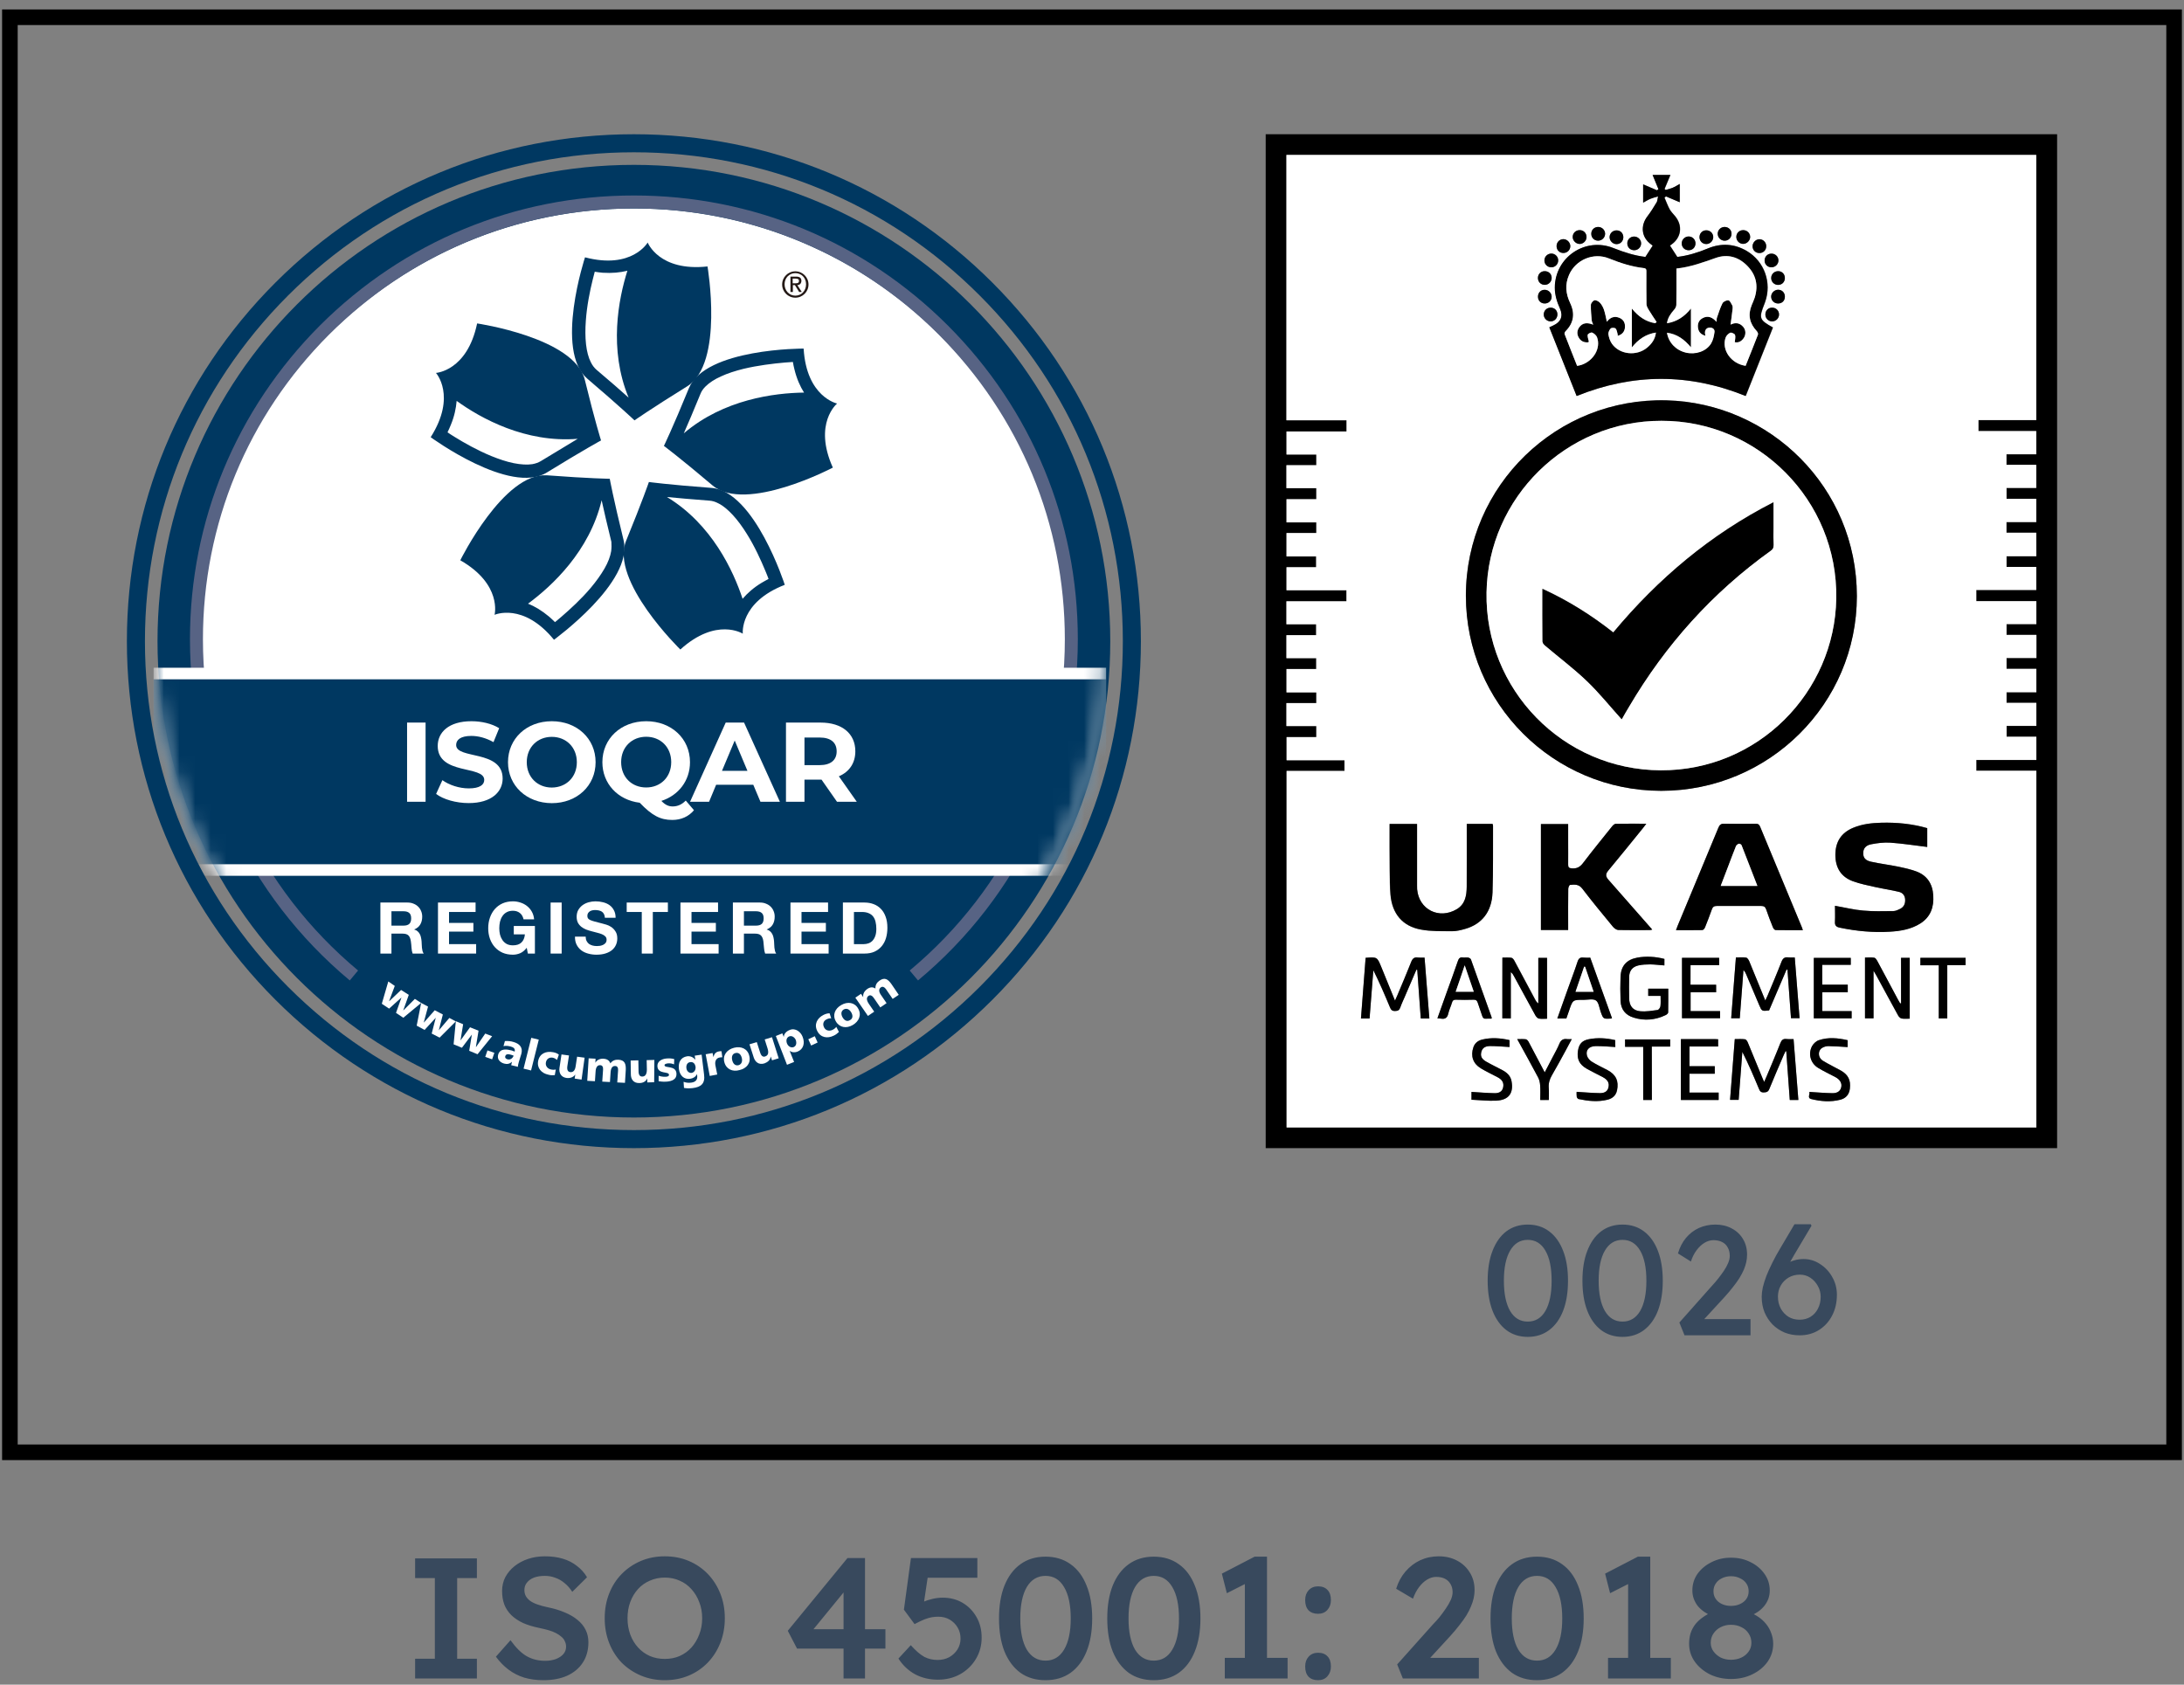 <svg width="140" height="108" viewBox="0 0 140 108" fill="none" xmlns="http://www.w3.org/2000/svg">
<rect x="0" y="0" width="140" height="108" fill="#808080" stroke="none"/>
<rect x="0.634" y="1.106" width="138.732" height="92" stroke="black"/>
<g clip-path="url(#clip0_982_34171)">
<path d="M40.634 71.643C23.773 71.643 10.097 57.98 10.097 41.106C10.097 24.245 23.76 10.569 40.634 10.569C57.495 10.569 71.171 24.245 71.171 41.106C71.171 57.967 57.495 71.643 40.634 71.643Z" fill="#003861"/>
<path d="M40.634 13.364C25.307 13.364 12.879 25.792 12.879 41.119C12.879 43.615 13.217 46.033 13.828 48.347H67.414C68.038 46.046 68.363 43.615 68.363 41.119C68.389 25.779 55.961 13.364 40.634 13.364Z" fill="white"/>
<path d="M22.421 62.855C15.908 57.421 12.177 49.452 12.177 40.989C12.177 33.384 15.141 26.247 20.51 20.865C25.892 15.496 33.029 12.532 40.634 12.532C48.239 12.532 55.389 15.496 60.758 20.865C66.14 26.247 69.091 33.384 69.091 40.989C69.091 49.452 65.36 57.434 58.847 62.855L58.314 62.218C64.632 56.953 68.259 49.205 68.259 40.989C68.259 33.605 65.386 26.676 60.173 21.45C54.96 16.237 48.018 13.364 40.634 13.364C33.25 13.364 26.321 16.237 21.095 21.45C15.882 26.663 13.009 33.605 13.009 40.989C13.009 49.205 16.636 56.953 22.954 62.218L22.421 62.855Z" fill="#576384"/>
<mask id="mask0_982_34171" style="mask-type:luminance" maskUnits="userSpaceOnUse" x="9" y="10" width="62" height="62">
<path d="M70.919 41.106C70.919 57.967 57.256 71.643 40.382 71.643C23.521 71.643 9.845 57.967 9.845 41.106C9.845 24.245 23.521 10.569 40.382 10.569C57.243 10.582 70.919 24.245 70.919 41.106Z" fill="white"/>
</mask>
<g mask="url(#mask0_982_34171)">
<path d="M70.906 42.809H9.845V56.147H70.906V42.809Z" fill="white"/>
</g>
<mask id="mask1_982_34171" style="mask-type:luminance" maskUnits="userSpaceOnUse" x="9" y="10" width="62" height="62">
<path d="M70.919 41.106C70.919 57.967 57.256 71.643 40.382 71.643C23.521 71.643 9.845 57.967 9.845 41.106C9.845 24.245 23.521 10.569 40.382 10.569C57.243 10.582 70.919 24.245 70.919 41.106Z" fill="white"/>
</mask>
<g mask="url(#mask1_982_34171)">
<path d="M70.906 43.55H9.845V55.406H70.906V43.55Z" fill="#003861"/>
</g>
<g clip-path="url(#clip1_982_34171)">
<path d="M27.281 46.324H26.095V51.399H27.281V46.324Z" fill="white"/>
<path d="M27.956 50.898L28.358 50.016C28.793 50.328 29.435 50.543 30.05 50.543C30.752 50.543 31.041 50.312 31.041 49.999C31.041 49.052 28.059 49.703 28.059 47.82C28.059 46.953 28.761 46.237 30.219 46.237C30.866 46.237 31.525 46.388 31.998 46.684L31.634 47.578C31.155 47.309 30.665 47.179 30.213 47.179C29.512 47.179 29.24 47.438 29.24 47.761C29.24 48.697 32.221 48.051 32.221 49.913C32.221 50.764 31.508 51.485 30.045 51.485C29.234 51.485 28.413 51.248 27.956 50.898Z" fill="white"/>
<path d="M32.564 48.864C32.564 47.357 33.75 46.237 35.372 46.237C36.982 46.237 38.179 47.346 38.179 48.864C38.179 50.376 36.982 51.49 35.372 51.49C33.756 51.485 32.564 50.371 32.564 48.864ZM36.977 48.864C36.977 47.901 36.286 47.239 35.372 47.239C34.458 47.239 33.767 47.901 33.767 48.864C33.767 49.827 34.458 50.489 35.372 50.489C36.291 50.484 36.977 49.827 36.977 48.864Z" fill="white"/>
<path d="M44.485 51.942C44.148 52.346 43.664 52.566 43.098 52.566C42.336 52.566 41.803 52.292 41.008 51.463C39.599 51.291 38.614 50.236 38.614 48.864C38.614 47.357 39.8 46.237 41.422 46.237C43.032 46.237 44.23 47.346 44.23 48.864C44.23 50.053 43.489 50.995 42.396 51.345C42.646 51.608 42.864 51.7 43.12 51.7C43.435 51.7 43.713 51.576 43.958 51.323L44.485 51.942ZM41.422 50.484C42.336 50.484 43.027 49.827 43.027 48.858C43.027 47.89 42.336 47.233 41.422 47.233C40.508 47.233 39.817 47.895 39.817 48.858C39.817 49.827 40.502 50.484 41.422 50.484Z" fill="white"/>
<path d="M48.288 50.312H45.905L45.454 51.399H44.235L46.52 46.324H47.696L49.992 51.399H48.746L48.288 50.312ZM47.913 49.418L47.097 47.475L46.281 49.418H47.913Z" fill="white"/>
<path d="M53.653 51.399L52.663 49.983H52.603H51.569V51.399H50.383V46.324H52.603C53.974 46.324 54.829 47.029 54.829 48.164C54.829 48.923 54.442 49.483 53.773 49.768L54.921 51.399H53.653ZM52.538 47.282H51.569V49.052H52.538C53.262 49.052 53.632 48.719 53.632 48.17C53.632 47.61 53.267 47.282 52.538 47.282Z" fill="white"/>
</g>
<path d="M24.891 62.92L25.307 63.206L24.943 64.181H24.956L25.71 63.466L26.204 63.778L25.853 64.766V64.779L26.594 64.038L26.997 64.298L25.853 65.247L25.385 64.935L25.736 63.947L24.943 64.662L24.475 64.35L24.891 62.92Z" fill="white"/>
<path d="M26.997 64.298L27.439 64.532L27.166 65.546H27.179L27.868 64.766L28.388 65.039L28.128 66.053L28.804 65.26L29.22 65.481L28.18 66.521L27.673 66.261L27.933 65.247L27.218 66.027L26.711 65.754L26.997 64.298Z" fill="white"/>
<path d="M29.22 65.468L29.688 65.663L29.519 66.703L30.13 65.858L30.676 66.079L30.507 67.106L30.52 67.119L31.105 66.261L31.547 66.43L30.611 67.587L30.078 67.366L30.247 66.326L29.61 67.171L29.077 66.95L29.22 65.468Z" fill="white"/>
<path d="M31.248 67.34L31.69 67.496L31.547 67.912L31.105 67.756L31.248 67.34Z" fill="white"/>
<path d="M32.769 68.289C32.795 68.211 32.795 68.146 32.821 68.068C32.665 68.211 32.509 68.237 32.314 68.185C32.041 68.107 31.846 67.899 31.937 67.6C32.067 67.184 32.522 67.275 32.782 67.34C32.86 67.366 32.938 67.392 32.99 67.418C33.042 67.236 32.925 67.145 32.743 67.093C32.587 67.054 32.431 67.028 32.275 67.067L32.366 66.742C32.548 66.729 32.743 66.742 32.938 66.807C33.289 66.911 33.536 67.145 33.419 67.561L33.263 68.068C33.237 68.172 33.198 68.289 33.198 68.393L32.769 68.289ZM32.535 67.912C32.717 67.964 32.873 67.834 32.925 67.678C32.86 67.652 32.795 67.626 32.73 67.613C32.574 67.561 32.431 67.574 32.392 67.704C32.353 67.808 32.431 67.886 32.535 67.912Z" fill="white"/>
<path d="M34.056 66.534L34.537 66.651L34.043 68.627L33.562 68.51L34.056 66.534Z" fill="white"/>
<path d="M35.707 67.951C35.629 67.886 35.551 67.834 35.434 67.808C35.226 67.769 35.031 67.873 34.992 68.12C34.953 68.341 35.109 68.523 35.317 68.562C35.421 68.588 35.538 68.588 35.629 68.562L35.564 68.926C35.434 68.939 35.291 68.939 35.161 68.9C34.706 68.809 34.407 68.471 34.498 68.016C34.589 67.548 34.992 67.366 35.46 67.457C35.603 67.483 35.733 67.535 35.824 67.613L35.707 67.951Z" fill="white"/>
<path d="M37.28 69.212L36.838 69.147L36.877 68.887C36.747 69.069 36.539 69.134 36.318 69.108C35.941 69.056 35.824 68.757 35.863 68.471L35.993 67.6L36.474 67.665L36.37 68.341C36.331 68.601 36.409 68.705 36.539 68.731C36.734 68.757 36.864 68.64 36.903 68.341L36.994 67.743L37.475 67.808L37.28 69.212Z" fill="white"/>
<path d="M37.735 67.847L38.177 67.873L38.164 68.133C38.268 67.938 38.476 67.86 38.697 67.873C38.892 67.886 39.061 67.977 39.126 68.172C39.256 67.99 39.438 67.925 39.646 67.938C40.049 67.964 40.127 68.198 40.114 68.588L40.062 69.42L39.568 69.394L39.62 68.627C39.633 68.471 39.581 68.341 39.438 68.341C39.269 68.328 39.152 68.458 39.139 68.77L39.1 69.368L38.606 69.342L38.658 68.575C38.671 68.419 38.619 68.289 38.476 68.289C38.307 68.276 38.19 68.406 38.177 68.718L38.138 69.316L37.644 69.29L37.735 67.847Z" fill="white"/>
<path d="M41.934 69.381L41.492 69.394V69.134C41.401 69.342 41.206 69.433 40.985 69.433C40.595 69.446 40.439 69.173 40.439 68.874L40.426 67.99L40.92 67.977L40.933 68.666C40.933 68.939 41.037 69.017 41.167 69.017C41.362 69.017 41.466 68.874 41.466 68.562L41.453 67.964L41.947 67.951L41.934 69.381Z" fill="white"/>
<path d="M42.22 68.965C42.337 69.004 42.506 69.043 42.688 69.03C42.792 69.017 42.883 69.004 42.883 68.9C42.87 68.666 42.181 68.887 42.142 68.367C42.116 68.042 42.428 67.886 42.714 67.86C42.883 67.847 43.052 67.847 43.221 67.899L43.208 68.237C43.104 68.185 42.948 68.159 42.818 68.172C42.714 68.185 42.597 68.211 42.597 68.289C42.61 68.51 43.325 68.276 43.364 68.822C43.39 69.199 43.065 69.316 42.74 69.342C42.519 69.355 42.363 69.342 42.22 69.316V68.965Z" fill="white"/>
<path d="M45.132 68.887C45.21 69.459 44.95 69.693 44.391 69.758C44.157 69.784 43.962 69.771 43.845 69.745L43.819 69.355C43.975 69.407 44.105 69.433 44.313 69.407C44.599 69.368 44.729 69.212 44.69 68.939L44.677 68.861C44.586 69.043 44.43 69.134 44.235 69.16C43.845 69.212 43.572 68.952 43.52 68.536C43.468 68.12 43.624 67.782 44.053 67.717C44.261 67.691 44.443 67.782 44.573 67.938L44.534 67.678L44.976 67.613L45.132 68.887ZM44.326 68.783C44.495 68.757 44.612 68.601 44.586 68.38C44.56 68.224 44.456 68.055 44.235 68.094C44.053 68.12 43.975 68.289 44.001 68.484C44.027 68.692 44.183 68.796 44.326 68.783Z" fill="white"/>
<path d="M46.302 67.782C46.25 67.782 46.198 67.782 46.133 67.795C45.912 67.834 45.808 68.029 45.86 68.302L45.977 68.887L45.496 68.978L45.236 67.587L45.678 67.509L45.73 67.769C45.782 67.574 45.873 67.444 46.081 67.405C46.133 67.392 46.198 67.392 46.25 67.392L46.302 67.782Z" fill="white"/>
<path d="M46.432 68.094C46.315 67.639 46.601 67.288 47.056 67.171C47.511 67.054 47.927 67.236 48.031 67.691C48.148 68.146 47.862 68.497 47.407 68.601C46.965 68.731 46.549 68.549 46.432 68.094ZM47.55 67.821C47.498 67.613 47.368 67.457 47.147 67.509C46.926 67.561 46.887 67.769 46.939 67.977C46.991 68.185 47.121 68.341 47.342 68.289C47.55 68.224 47.602 68.029 47.55 67.821Z" fill="white"/>
<path d="M49.916 67.847L49.487 67.977L49.409 67.73C49.383 67.951 49.214 68.094 49.006 68.172C48.642 68.289 48.408 68.081 48.317 67.795L48.044 66.95L48.512 66.807L48.72 67.457C48.798 67.717 48.915 67.769 49.045 67.73C49.24 67.665 49.292 67.509 49.201 67.21L49.019 66.638L49.487 66.495L49.916 67.847Z" fill="white"/>
<path d="M49.734 66.417L50.15 66.248L50.241 66.482C50.254 66.261 50.423 66.105 50.631 66.027C50.995 65.884 51.333 66.157 51.45 66.469C51.606 66.859 51.515 67.262 51.125 67.418C50.969 67.483 50.774 67.483 50.618 67.366L50.904 68.081L50.449 68.263L49.734 66.417ZM50.592 66.443C50.423 66.508 50.371 66.703 50.449 66.898C50.527 67.093 50.709 67.184 50.865 67.132C51.034 67.067 51.086 66.885 51.008 66.664C50.93 66.495 50.761 66.378 50.592 66.443Z" fill="white"/>
<path d="M51.814 66.625L52.23 66.43L52.412 66.833L51.996 67.028L51.814 66.625Z" fill="white"/>
<path d="M53.283 65.286C53.179 65.273 53.088 65.299 52.984 65.351C52.789 65.442 52.711 65.65 52.828 65.871C52.932 66.079 53.166 66.118 53.361 66.027C53.465 65.975 53.556 65.91 53.608 65.832L53.777 66.157C53.686 66.248 53.569 66.339 53.452 66.391C53.036 66.599 52.594 66.521 52.386 66.092C52.178 65.676 52.373 65.273 52.789 65.065C52.919 65 53.049 64.961 53.179 64.961L53.283 65.286Z" fill="white"/>
<path d="M53.582 65.481C53.348 65.078 53.517 64.662 53.933 64.428C54.336 64.194 54.791 64.259 55.012 64.662C55.246 65.065 55.064 65.481 54.661 65.715C54.258 65.949 53.816 65.884 53.582 65.481ZM54.57 64.909C54.466 64.727 54.297 64.61 54.089 64.714C53.894 64.831 53.907 65.039 54.011 65.221C54.115 65.403 54.284 65.52 54.479 65.403C54.687 65.299 54.674 65.091 54.57 64.909Z" fill="white"/>
<path d="M54.83 63.96L55.194 63.713L55.337 63.934C55.298 63.713 55.415 63.531 55.597 63.401C55.766 63.284 55.948 63.258 56.117 63.375C56.104 63.154 56.208 62.985 56.377 62.868C56.715 62.634 56.923 62.777 57.144 63.089L57.612 63.778L57.222 64.038L56.793 63.414C56.702 63.284 56.585 63.219 56.468 63.297C56.325 63.401 56.312 63.57 56.494 63.817L56.832 64.311L56.429 64.584L56 63.96C55.909 63.83 55.792 63.765 55.675 63.843C55.532 63.947 55.532 64.116 55.701 64.363L56.039 64.857L55.636 65.13L54.83 63.96Z" fill="white"/>
<path d="M40.634 73.606C31.95 73.606 23.786 70.226 17.65 64.09C11.514 57.954 8.134 49.79 8.134 41.106C8.134 32.422 11.514 24.258 17.65 18.122C23.786 11.986 31.95 8.606 40.634 8.606C49.318 8.606 57.482 11.986 63.618 18.122C69.754 24.258 73.134 32.422 73.134 41.106C73.134 49.79 69.754 57.954 63.618 64.09C57.482 70.226 49.318 73.606 40.634 73.606ZM40.634 9.763C32.262 9.763 24.384 13.026 18.469 18.941C12.554 24.856 9.291 32.734 9.291 41.106C9.291 49.478 12.554 57.356 18.469 63.271C24.397 69.199 32.262 72.449 40.634 72.449C49.006 72.449 56.884 69.186 62.799 63.271C68.714 57.356 71.977 49.478 71.977 41.106C71.977 32.734 68.714 24.856 62.799 18.941C56.884 13.013 49.006 9.763 40.634 9.763Z" fill="#003861"/>
<path d="M50.982 17.394C51.45 17.394 51.827 17.771 51.827 18.239C51.827 18.707 51.45 19.084 50.982 19.084C50.514 19.084 50.137 18.707 50.137 18.239C50.137 17.771 50.514 17.394 50.982 17.394ZM50.982 18.954C51.372 18.954 51.671 18.642 51.671 18.226C51.671 17.81 51.372 17.511 50.982 17.511C50.592 17.511 50.293 17.823 50.293 18.226C50.293 18.629 50.592 18.954 50.982 18.954ZM50.657 17.732H51.034C51.268 17.732 51.372 17.823 51.372 18.005C51.372 18.161 51.268 18.278 51.112 18.278L51.398 18.72H51.229L50.956 18.278H50.826V18.72H50.67V17.732H50.657ZM50.813 18.161H51.008C51.138 18.161 51.216 18.135 51.216 18.005C51.216 17.888 51.112 17.862 51.008 17.862H50.813V18.161Z" fill="#231815"/>
<path d="M45.353 17.082C42.246 17.42 41.518 15.548 41.518 15.548C41.518 15.548 40.517 17.29 37.501 16.497C37.501 16.497 35.525 22.49 37.657 24.284C39.776 26.091 40.673 26.949 40.673 26.949C40.673 26.949 41.687 26.234 44.053 24.765C46.419 23.296 45.353 17.082 45.353 17.082ZM38.229 23.699C38.099 23.582 37.982 23.439 37.878 23.231C37.722 22.932 37.618 22.529 37.566 22.074C37.514 21.606 37.514 21.086 37.553 20.566C37.618 19.617 37.813 18.655 37.995 17.927C38.047 17.732 38.086 17.563 38.125 17.42C38.294 17.446 38.463 17.472 38.632 17.485C39.243 17.524 39.763 17.472 40.218 17.355C39.646 19.175 39.009 22.386 40.296 25.493C39.802 25.051 39.126 24.453 38.229 23.699Z" fill="#003861"/>
<path d="M37.488 24.349C36.825 21.645 30.585 20.735 30.585 20.735C29.948 23.79 27.946 23.907 27.946 23.907C27.946 23.907 29.285 25.389 27.608 28.028C27.608 28.028 32.691 31.759 35.057 30.29C37.423 28.834 38.528 28.236 38.528 28.236C38.528 28.236 38.151 27.053 37.488 24.349ZM34.667 29.562C34.511 29.653 34.342 29.718 34.121 29.757C33.796 29.809 33.38 29.783 32.925 29.692C32.47 29.601 31.976 29.432 31.495 29.237C30.611 28.873 29.753 28.392 29.129 28.002C28.96 27.898 28.817 27.807 28.687 27.716C28.765 27.56 28.83 27.404 28.895 27.248C29.129 26.689 29.233 26.169 29.272 25.701C30.819 26.819 33.679 28.405 37.033 28.132C36.448 28.483 35.681 28.951 34.667 29.562Z" fill="#003861"/>
<path d="M39.971 34.619C39.308 31.915 39.087 30.693 39.087 30.693C39.087 30.693 37.839 30.68 35.07 30.472C32.288 30.277 29.506 35.919 29.506 35.919C32.21 37.466 31.703 39.416 31.703 39.416C31.703 39.416 33.536 38.597 35.512 41.015C35.512 41.002 40.634 37.323 39.971 34.619ZM39.178 35.334C39.126 35.659 38.983 36.049 38.749 36.452C38.515 36.855 38.216 37.271 37.878 37.674C37.267 38.402 36.539 39.065 35.98 39.546C35.837 39.676 35.694 39.78 35.577 39.884C35.447 39.754 35.33 39.65 35.2 39.533C34.732 39.143 34.277 38.87 33.848 38.701C35.382 37.57 37.787 35.347 38.567 32.071C38.71 32.708 38.905 33.592 39.191 34.736C39.204 34.931 39.204 35.126 39.178 35.334Z" fill="#003861"/>
<path d="M50.306 37.492C50.306 37.492 48.382 31.486 45.6 31.278C42.818 31.07 41.596 30.901 41.596 30.901C41.596 30.901 41.193 32.084 40.14 34.658C39.087 37.232 43.611 41.639 43.611 41.639C45.925 39.546 47.615 40.625 47.615 40.625C47.615 40.625 47.394 38.623 50.306 37.492ZM47.602 38.389C47.004 36.582 45.626 33.605 42.753 31.863C43.403 31.928 44.3 32.006 45.483 32.097C45.665 32.11 45.847 32.162 46.042 32.266C46.341 32.409 46.666 32.682 46.978 33.02C47.29 33.358 47.602 33.787 47.875 34.229C48.382 35.035 48.785 35.932 49.071 36.621C49.149 36.803 49.214 36.972 49.266 37.115C49.11 37.193 48.967 37.284 48.824 37.362C48.304 37.674 47.901 38.038 47.602 38.389Z" fill="#003861"/>
<path d="M53.66 25.87C53.66 25.87 51.697 25.454 51.515 22.347C51.515 22.347 45.21 22.321 44.157 24.895C43.104 27.469 42.558 28.587 42.558 28.587C42.558 28.587 43.559 29.328 45.678 31.122C47.81 32.916 53.387 29.978 53.387 29.978C52.113 27.144 53.66 25.87 53.66 25.87ZM43.832 27.781C44.092 27.183 44.456 26.351 44.898 25.259C44.963 25.09 45.067 24.934 45.223 24.778C45.457 24.544 45.808 24.31 46.224 24.128C46.64 23.933 47.134 23.777 47.654 23.647C48.577 23.426 49.552 23.309 50.293 23.244C50.488 23.231 50.67 23.218 50.826 23.205C50.852 23.374 50.891 23.543 50.93 23.699C51.073 24.284 51.294 24.778 51.541 25.168C49.643 25.194 46.393 25.597 43.832 27.781Z" fill="#003861"/>
<path d="M25.093 59.341H25.869C26.032 59.341 26.154 59.304 26.235 59.231C26.316 59.158 26.357 59.038 26.357 58.874C26.357 58.715 26.316 58.6 26.235 58.53C26.154 58.457 26.032 58.42 25.869 58.42H25.093V59.341ZM24.384 57.861H26.122C26.266 57.861 26.396 57.886 26.51 57.935C26.627 57.981 26.727 58.045 26.808 58.127C26.892 58.21 26.955 58.306 26.997 58.416C27.043 58.523 27.065 58.639 27.065 58.764C27.065 58.956 27.025 59.123 26.943 59.263C26.865 59.403 26.736 59.51 26.555 59.584V59.593C26.642 59.617 26.715 59.655 26.772 59.707C26.829 59.756 26.876 59.816 26.912 59.886C26.948 59.953 26.973 60.028 26.988 60.11C27.006 60.193 27.019 60.275 27.025 60.358C27.028 60.409 27.031 60.471 27.034 60.541C27.037 60.611 27.041 60.683 27.047 60.756C27.056 60.829 27.068 60.899 27.083 60.967C27.101 61.031 27.127 61.086 27.16 61.132H26.451C26.412 61.028 26.388 60.904 26.379 60.761C26.37 60.617 26.357 60.48 26.338 60.348C26.314 60.177 26.263 60.052 26.185 59.973C26.107 59.893 25.979 59.854 25.801 59.854H25.093V61.132H24.384V57.861Z" fill="white"/>
<path d="M28.076 57.861H30.486V58.466H28.784V59.167H30.346V59.725H28.784V60.527H30.522V61.132H28.076V57.861Z" fill="white"/>
<path d="M33.765 60.761C33.639 60.925 33.499 61.041 33.346 61.109C33.192 61.173 33.037 61.205 32.881 61.205C32.634 61.205 32.411 61.162 32.213 61.077C32.017 60.988 31.852 60.867 31.716 60.715C31.581 60.562 31.477 60.383 31.405 60.179C31.332 59.971 31.296 59.748 31.296 59.51C31.296 59.266 31.332 59.04 31.405 58.832C31.477 58.622 31.581 58.439 31.716 58.283C31.852 58.127 32.017 58.005 32.213 57.916C32.411 57.828 32.634 57.784 32.881 57.784C33.046 57.784 33.206 57.81 33.359 57.861C33.516 57.91 33.655 57.984 33.779 58.081C33.905 58.179 34.009 58.3 34.09 58.443C34.172 58.587 34.221 58.752 34.239 58.938H33.562C33.52 58.755 33.439 58.617 33.318 58.526C33.198 58.434 33.052 58.388 32.881 58.388C32.721 58.388 32.586 58.42 32.474 58.484C32.363 58.545 32.273 58.629 32.204 58.736C32.134 58.84 32.083 58.959 32.05 59.093C32.02 59.228 32.005 59.367 32.005 59.51C32.005 59.648 32.02 59.782 32.05 59.913C32.083 60.041 32.134 60.157 32.204 60.261C32.273 60.365 32.363 60.449 32.474 60.513C32.586 60.574 32.721 60.605 32.881 60.605C33.115 60.605 33.296 60.545 33.422 60.426C33.552 60.304 33.627 60.129 33.648 59.9H32.935V59.364H34.289V61.132H33.837L33.765 60.761Z" fill="white"/>
<path d="M35.295 57.861H36.004V61.132H35.295V57.861Z" fill="white"/>
<path d="M37.543 60.046C37.543 60.156 37.563 60.249 37.602 60.325C37.641 60.402 37.692 60.464 37.755 60.513C37.822 60.559 37.898 60.594 37.986 60.618C38.073 60.64 38.163 60.651 38.256 60.651C38.319 60.651 38.387 60.646 38.459 60.637C38.532 60.625 38.599 60.603 38.663 60.573C38.726 60.542 38.778 60.501 38.821 60.449C38.863 60.394 38.884 60.325 38.884 60.243C38.884 60.154 38.855 60.083 38.798 60.028C38.744 59.973 38.672 59.927 38.581 59.89C38.491 59.854 38.389 59.822 38.274 59.794C38.16 59.767 38.044 59.736 37.927 59.703C37.806 59.672 37.689 59.635 37.575 59.593C37.461 59.547 37.358 59.489 37.268 59.419C37.178 59.348 37.104 59.261 37.047 59.158C36.993 59.051 36.965 58.922 36.965 58.773C36.965 58.605 37 58.46 37.069 58.338C37.142 58.213 37.235 58.109 37.349 58.026C37.464 57.944 37.593 57.883 37.737 57.843C37.882 57.803 38.026 57.784 38.171 57.784C38.339 57.784 38.5 57.803 38.654 57.843C38.81 57.88 38.948 57.941 39.069 58.026C39.189 58.112 39.284 58.222 39.353 58.356C39.425 58.487 39.462 58.648 39.462 58.837H38.775C38.769 58.739 38.748 58.658 38.712 58.594C38.679 58.53 38.634 58.48 38.577 58.443C38.52 58.407 38.453 58.381 38.378 58.365C38.306 58.35 38.226 58.342 38.139 58.342C38.082 58.342 38.025 58.349 37.968 58.361C37.91 58.373 37.858 58.394 37.809 58.425C37.764 58.455 37.727 58.493 37.697 58.539C37.667 58.585 37.651 58.643 37.651 58.713C37.651 58.778 37.664 58.829 37.688 58.869C37.712 58.909 37.758 58.945 37.828 58.979C37.9 59.013 37.998 59.046 38.121 59.08C38.247 59.113 38.411 59.156 38.613 59.208C38.673 59.22 38.756 59.243 38.861 59.277C38.969 59.307 39.076 59.358 39.182 59.428C39.287 59.498 39.377 59.593 39.453 59.712C39.531 59.828 39.57 59.977 39.57 60.161C39.57 60.31 39.541 60.449 39.484 60.577C39.427 60.706 39.341 60.817 39.227 60.912C39.115 61.003 38.975 61.075 38.807 61.127C38.642 61.179 38.449 61.205 38.229 61.205C38.052 61.205 37.879 61.182 37.71 61.136C37.545 61.093 37.397 61.025 37.268 60.93C37.142 60.835 37.041 60.715 36.965 60.568C36.89 60.422 36.854 60.248 36.857 60.046H37.543Z" fill="white"/>
<path d="M41.139 58.466H40.173V57.861H42.813V58.466H41.847V61.132H41.139V58.466Z" fill="white"/>
<path d="M43.619 57.861H46.029V58.466H44.327V59.167H45.889V59.725H44.327V60.527H46.065V61.132H43.619V57.861Z" fill="white"/>
<path d="M47.688 59.341H48.464C48.627 59.341 48.749 59.304 48.83 59.231C48.911 59.158 48.952 59.038 48.952 58.874C48.952 58.715 48.911 58.6 48.83 58.53C48.749 58.457 48.627 58.42 48.464 58.42H47.688V59.341ZM46.98 57.861H48.717C48.862 57.861 48.991 57.886 49.105 57.935C49.223 57.981 49.322 58.045 49.403 58.127C49.487 58.21 49.551 58.306 49.593 58.416C49.638 58.523 49.66 58.639 49.66 58.764C49.66 58.956 49.62 59.123 49.539 59.263C49.46 59.403 49.331 59.51 49.151 59.584V59.593C49.238 59.617 49.31 59.655 49.367 59.707C49.424 59.756 49.471 59.816 49.507 59.886C49.543 59.953 49.569 60.028 49.584 60.11C49.602 60.193 49.614 60.275 49.62 60.358C49.623 60.409 49.626 60.471 49.629 60.541C49.632 60.611 49.636 60.683 49.642 60.756C49.651 60.829 49.663 60.899 49.679 60.967C49.697 61.031 49.722 61.086 49.755 61.132H49.047C49.008 61.028 48.983 60.904 48.974 60.761C48.965 60.617 48.952 60.48 48.934 60.348C48.91 60.177 48.859 60.052 48.78 59.973C48.702 59.893 48.574 59.854 48.397 59.854H47.688V61.132H46.98V57.861Z" fill="white"/>
<path d="M50.671 57.861H53.081V58.466H51.379V59.167H52.941V59.725H51.379V60.527H53.117V61.132H50.671V57.861Z" fill="white"/>
<path d="M54.74 60.527H55.372C55.474 60.527 55.574 60.51 55.67 60.477C55.766 60.443 55.852 60.388 55.927 60.312C56.002 60.232 56.063 60.13 56.108 60.005C56.153 59.88 56.175 59.727 56.175 59.547C56.175 59.382 56.159 59.234 56.126 59.103C56.096 58.968 56.045 58.854 55.972 58.759C55.9 58.664 55.804 58.593 55.684 58.544C55.566 58.492 55.42 58.466 55.246 58.466H54.74V60.527ZM54.032 57.861H55.422C55.629 57.861 55.822 57.895 55.999 57.962C56.18 58.029 56.335 58.13 56.464 58.265C56.597 58.399 56.699 58.567 56.771 58.768C56.846 58.97 56.884 59.206 56.884 59.478C56.884 59.716 56.854 59.936 56.794 60.138C56.734 60.339 56.642 60.513 56.519 60.66C56.398 60.806 56.246 60.922 56.063 61.008C55.882 61.09 55.669 61.132 55.422 61.132H54.032V57.861Z" fill="white"/>
</g>
<g clip-path="url(#clip2_982_34171)">
<path d="M131.866 73.606C114.955 73.606 98.045 73.606 81.134 73.606C81.134 51.938 81.134 30.274 81.134 8.606C98.045 8.606 114.955 8.606 131.866 8.606C131.866 30.274 131.866 51.938 131.866 73.606ZM130.533 35.657C130.533 35.145 130.533 34.666 130.533 34.16C129.883 34.16 129.255 34.16 128.621 34.16C128.621 33.923 128.621 33.714 128.621 33.478C129.266 33.478 129.894 33.478 130.533 33.478C130.533 32.971 130.533 32.492 130.533 31.986C129.883 31.986 129.255 31.986 128.627 31.986C128.627 31.744 128.627 31.529 128.627 31.287C129.277 31.287 129.905 31.287 130.533 31.287C130.533 30.786 130.533 30.313 130.533 29.812C129.883 29.812 129.255 29.812 128.621 29.812C128.621 29.576 128.621 29.366 128.621 29.13C129.266 29.13 129.894 29.13 130.533 29.13C130.533 28.623 130.533 28.145 130.533 27.644C129.282 27.644 128.06 27.644 126.826 27.644C126.826 27.407 126.826 27.192 126.826 26.939C128.076 26.939 129.31 26.939 130.533 26.939C130.533 21.248 130.533 15.596 130.533 9.943C114.498 9.943 98.48 9.943 82.467 9.943C82.467 15.618 82.467 21.27 82.467 26.95C83.756 26.95 85.028 26.95 86.323 26.95C86.323 27.198 86.323 27.418 86.323 27.671C85.023 27.671 83.74 27.671 82.473 27.671C82.473 28.172 82.473 28.645 82.473 29.146C83.123 29.146 83.751 29.146 84.384 29.146C84.384 29.383 84.384 29.592 84.384 29.834C83.745 29.834 83.112 29.834 82.467 29.834C82.467 30.335 82.467 30.808 82.467 31.304C83.112 31.304 83.74 31.304 84.384 31.304C84.384 31.546 84.384 31.766 84.384 32.014C83.734 32.014 83.101 32.014 82.473 32.014C82.473 32.52 82.473 32.993 82.473 33.494C83.123 33.494 83.751 33.494 84.384 33.494C84.384 33.731 84.384 33.94 84.384 34.182C83.745 34.182 83.112 34.182 82.473 34.182C82.473 34.694 82.473 35.173 82.473 35.679C83.123 35.679 83.751 35.679 84.373 35.679C84.373 35.927 84.373 36.136 84.373 36.373C83.729 36.373 83.106 36.373 82.473 36.373C82.473 36.873 82.473 37.347 82.473 37.848C83.767 37.848 85.04 37.848 86.317 37.848C86.317 38.09 86.317 38.31 86.317 38.558C85.023 38.558 83.751 38.558 82.467 38.558C82.467 39.053 82.467 39.521 82.467 40.027C83.117 40.027 83.745 40.027 84.373 40.027C84.373 40.275 84.373 40.484 84.373 40.732C83.723 40.732 83.095 40.732 82.467 40.732C82.467 41.233 82.467 41.706 82.467 42.201C83.117 42.201 83.745 42.201 84.379 42.201C84.379 42.443 84.379 42.658 84.379 42.9C83.734 42.9 83.106 42.9 82.473 42.9C82.473 43.407 82.473 43.885 82.473 44.397C83.123 44.397 83.751 44.397 84.384 44.397C84.384 44.634 84.384 44.843 84.384 45.085C83.74 45.085 83.112 45.085 82.467 45.085C82.467 45.586 82.467 46.059 82.467 46.555C83.112 46.555 83.74 46.555 84.384 46.555C84.384 46.797 84.384 47.017 84.384 47.265C83.734 47.265 83.101 47.265 82.478 47.265C82.478 47.771 82.478 48.244 82.478 48.745C83.729 48.745 84.951 48.745 86.191 48.745C86.191 48.982 86.191 49.191 86.191 49.433C84.946 49.433 83.712 49.433 82.478 49.433C82.478 57.078 82.478 64.684 82.478 72.29C98.513 72.29 114.531 72.29 130.538 72.29C130.538 64.662 130.538 57.056 130.538 49.422C129.244 49.422 127.971 49.422 126.688 49.422C126.688 49.18 126.688 48.965 126.688 48.729C127.982 48.729 129.255 48.729 130.538 48.729C130.538 48.228 130.538 47.749 130.538 47.243C129.888 47.243 129.26 47.243 128.632 47.243C128.632 47.001 128.632 46.786 128.632 46.544C129.282 46.544 129.91 46.544 130.538 46.544C130.538 46.043 130.538 45.569 130.538 45.069C129.888 45.069 129.26 45.069 128.627 45.069C128.627 44.832 128.627 44.623 128.627 44.386C129.271 44.386 129.899 44.386 130.538 44.386C130.538 43.88 130.538 43.401 130.538 42.889C129.888 42.889 129.26 42.889 128.627 42.889C128.627 42.647 128.627 42.427 128.627 42.19C129.271 42.19 129.899 42.19 130.544 42.19C130.544 41.695 130.544 41.221 130.544 40.71C129.894 40.71 129.26 40.71 128.627 40.71C128.627 40.462 128.627 40.253 128.627 40.016C129.271 40.016 129.899 40.016 130.538 40.016C130.538 39.515 130.538 39.042 130.538 38.552C129.244 38.552 127.971 38.552 126.688 38.552C126.688 38.304 126.688 38.084 126.688 37.831C127.988 37.831 129.271 37.831 130.533 37.831C130.533 37.33 130.533 36.857 130.533 36.356C129.883 36.356 129.255 36.356 128.627 36.356C128.627 36.12 128.627 35.91 128.627 35.668C129.26 35.657 129.894 35.657 130.533 35.657Z" fill="black"/>
<path d="M130.533 35.657C129.894 35.657 129.266 35.657 128.621 35.657C128.621 35.894 128.621 36.103 128.621 36.345C129.249 36.345 129.877 36.345 130.527 36.345C130.527 36.846 130.527 37.319 130.527 37.82C129.26 37.82 127.983 37.82 126.683 37.82C126.683 38.073 126.683 38.294 126.683 38.541C127.971 38.541 129.244 38.541 130.533 38.541C130.533 39.036 130.533 39.504 130.533 40.005C129.894 40.005 129.266 40.005 128.621 40.005C128.621 40.242 128.621 40.451 128.621 40.699C129.249 40.699 129.888 40.699 130.538 40.699C130.538 41.211 130.538 41.684 130.538 42.179C129.899 42.179 129.271 42.179 128.621 42.179C128.621 42.421 128.621 42.636 128.621 42.878C129.255 42.878 129.883 42.878 130.533 42.878C130.533 43.385 130.533 43.863 130.533 44.375C129.888 44.375 129.26 44.375 128.621 44.375C128.621 44.612 128.621 44.821 128.621 45.058C129.255 45.058 129.883 45.058 130.533 45.058C130.533 45.559 130.533 46.032 130.533 46.533C129.905 46.533 129.277 46.533 128.627 46.533C128.627 46.775 128.627 46.995 128.627 47.232C129.249 47.232 129.883 47.232 130.533 47.232C130.533 47.738 130.533 48.211 130.533 48.718C129.249 48.718 127.977 48.718 126.683 48.718C126.683 48.954 126.683 49.169 126.683 49.411C127.966 49.411 129.233 49.411 130.533 49.411C130.533 57.045 130.533 64.651 130.533 72.279C114.52 72.279 98.507 72.279 82.473 72.279C82.473 64.679 82.473 57.072 82.473 49.422C83.707 49.422 84.94 49.422 86.185 49.422C86.185 49.175 86.185 48.971 86.185 48.734C84.951 48.734 83.723 48.734 82.473 48.734C82.473 48.233 82.473 47.766 82.473 47.254C83.095 47.254 83.734 47.254 84.379 47.254C84.379 47.001 84.379 46.786 84.379 46.544C83.74 46.544 83.112 46.544 82.462 46.544C82.462 46.043 82.462 45.575 82.462 45.074C83.106 45.074 83.734 45.074 84.379 45.074C84.379 44.837 84.379 44.628 84.379 44.386C83.751 44.386 83.123 44.386 82.467 44.386C82.467 43.88 82.467 43.401 82.467 42.889C83.101 42.889 83.729 42.889 84.373 42.889C84.373 42.647 84.373 42.427 84.373 42.19C83.74 42.19 83.112 42.19 82.462 42.19C82.462 41.695 82.462 41.221 82.462 40.721C83.09 40.721 83.718 40.721 84.368 40.721C84.368 40.478 84.368 40.264 84.368 40.016C83.74 40.016 83.112 40.016 82.462 40.016C82.462 39.515 82.462 39.042 82.462 38.547C83.74 38.547 85.012 38.547 86.312 38.547C86.312 38.299 86.312 38.079 86.312 37.837C85.034 37.837 83.762 37.837 82.467 37.837C82.467 37.341 82.467 36.862 82.467 36.362C83.101 36.362 83.723 36.362 84.368 36.362C84.368 36.13 84.368 35.916 84.368 35.668C83.745 35.668 83.117 35.668 82.467 35.668C82.467 35.156 82.467 34.678 82.467 34.171C83.106 34.171 83.74 34.171 84.379 34.171C84.379 33.934 84.379 33.725 84.379 33.483C83.745 33.483 83.117 33.483 82.467 33.483C82.467 32.982 82.467 32.509 82.467 32.003C83.09 32.003 83.729 32.003 84.379 32.003C84.379 31.755 84.379 31.535 84.379 31.293C83.734 31.293 83.106 31.293 82.462 31.293C82.462 30.792 82.462 30.324 82.462 29.823C83.106 29.823 83.734 29.823 84.379 29.823C84.379 29.587 84.379 29.377 84.379 29.135C83.745 29.135 83.117 29.135 82.467 29.135C82.467 28.634 82.467 28.161 82.467 27.66C83.734 27.66 85.017 27.66 86.317 27.66C86.317 27.407 86.317 27.187 86.317 26.939C85.029 26.939 83.756 26.939 82.462 26.939C82.462 21.265 82.462 15.607 82.462 9.932C98.474 9.932 114.493 9.932 130.527 9.932C130.527 15.585 130.527 21.237 130.527 26.928C129.305 26.928 128.071 26.928 126.82 26.928C126.82 27.181 126.82 27.396 126.82 27.633C128.049 27.633 129.277 27.633 130.527 27.633C130.527 28.134 130.527 28.612 130.527 29.119C129.888 29.119 129.26 29.119 128.616 29.119C128.616 29.355 128.616 29.564 128.616 29.801C129.249 29.801 129.877 29.801 130.527 29.801C130.527 30.302 130.527 30.775 130.527 31.276C129.899 31.276 129.271 31.276 128.621 31.276C128.621 31.518 128.621 31.738 128.621 31.975C129.244 31.975 129.872 31.975 130.527 31.975C130.527 32.476 130.527 32.955 130.527 33.467C129.888 33.467 129.26 33.467 128.616 33.467C128.616 33.703 128.616 33.913 128.616 34.149C129.249 34.149 129.877 34.149 130.527 34.149C130.533 34.666 130.533 35.145 130.533 35.657ZM106.489 50.699C113.407 50.699 119.026 45.107 119.026 38.211C119.026 31.232 113.446 25.833 106.82 25.662C99.824 25.486 93.969 31.084 93.963 38.189C93.969 45.096 99.582 50.699 106.489 50.699ZM105.475 16.471C104.798 16.388 104.12 16.179 103.454 15.909C101.647 15.172 99.692 16.487 99.681 18.436C99.681 18.915 99.818 19.355 100.011 19.784C100.226 20.268 100.072 20.637 99.587 20.863C99.504 20.901 99.427 20.94 99.328 20.984C99.918 22.465 100.496 23.923 101.08 25.387C104.699 23.929 108.301 23.929 111.915 25.387C112.504 23.912 113.082 22.448 113.661 20.995C112.774 20.5 112.746 20.412 113.121 19.465C113.132 19.432 113.143 19.393 113.16 19.36C113.6 18.128 113.116 16.757 111.986 16.091C111.182 15.618 110.339 15.574 109.48 15.931C108.836 16.201 108.175 16.394 107.53 16.471C107.359 16.207 107.216 15.981 107.062 15.744C107.073 15.739 107.106 15.711 107.144 15.684C107.783 15.232 107.888 14.479 107.398 13.868C107.277 13.719 107.128 13.581 107.04 13.416C106.908 13.18 106.814 12.921 106.709 12.668C106.742 12.64 106.77 12.618 106.803 12.591C107.1 12.717 107.392 12.844 107.69 12.965C107.69 12.585 107.69 12.2 107.69 11.793C107.525 11.881 107.387 11.969 107.238 12.035C107.095 12.095 106.935 12.128 106.786 12.178C106.764 12.156 106.737 12.134 106.715 12.112C106.842 11.809 106.968 11.512 107.089 11.215C106.698 11.215 106.318 11.215 105.949 11.215C106.076 11.523 106.197 11.826 106.324 12.128C106.291 12.15 106.263 12.178 106.23 12.2C105.933 12.073 105.641 11.947 105.343 11.82C105.343 12.205 105.343 12.591 105.343 12.992C105.509 12.904 105.646 12.816 105.795 12.75C105.944 12.69 106.098 12.651 106.296 12.591C106.263 12.75 106.263 12.871 106.214 12.96C106.032 13.262 105.85 13.57 105.63 13.851C105.145 14.473 105.233 15.227 105.867 15.678C105.911 15.706 105.944 15.744 105.955 15.75C105.789 15.987 105.646 16.207 105.475 16.471ZM100.523 59.621C100.523 59.494 100.523 59.395 100.523 59.296C100.523 58.526 100.518 57.755 100.529 56.984C100.529 56.896 100.595 56.737 100.645 56.731C100.931 56.704 101.195 56.671 101.427 56.968C102.06 57.799 102.727 58.603 103.393 59.412C103.476 59.511 103.619 59.621 103.735 59.621C104.412 59.643 105.09 59.632 105.773 59.626C105.811 59.626 105.85 59.61 105.911 59.593C104.958 58.509 104.032 57.447 103.096 56.39C102.914 56.181 102.92 56.027 103.09 55.818C103.845 54.904 104.589 53.985 105.332 53.071C105.393 53 105.448 52.923 105.531 52.807C104.837 52.807 104.209 52.802 103.575 52.813C103.498 52.813 103.404 52.901 103.344 52.972C102.71 53.759 102.071 54.541 101.465 55.344C101.267 55.603 101.052 55.697 100.744 55.669C100.573 55.653 100.523 55.597 100.523 55.438C100.529 54.959 100.523 54.486 100.523 54.007C100.523 53.616 100.523 53.225 100.523 52.829C99.918 52.829 99.345 52.829 98.777 52.829C98.777 55.102 98.777 57.353 98.777 59.621C99.356 59.621 99.923 59.621 100.523 59.621ZM107.436 59.632C108.026 59.632 108.571 59.637 109.122 59.626C109.183 59.626 109.265 59.527 109.293 59.461C109.447 59.081 109.596 58.696 109.733 58.305C109.788 58.14 109.877 58.08 110.053 58.08C111 58.085 111.942 58.085 112.89 58.08C113.06 58.08 113.154 58.129 113.215 58.3C113.347 58.691 113.496 59.076 113.65 59.456C113.677 59.527 113.76 59.621 113.821 59.626C114.393 59.637 114.972 59.632 115.567 59.632C115.545 59.56 115.534 59.516 115.517 59.478C114.619 57.315 113.716 55.152 112.824 52.989C112.763 52.846 112.686 52.807 112.537 52.807C111.865 52.813 111.199 52.818 110.527 52.807C110.317 52.802 110.229 52.879 110.152 53.066C109.287 55.163 108.411 57.254 107.541 59.351C107.508 59.434 107.481 59.516 107.436 59.632ZM117.627 58.069C117.627 58.421 117.643 58.751 117.621 59.081C117.605 59.324 117.698 59.423 117.924 59.467C118.987 59.687 120.062 59.791 121.152 59.725C121.83 59.681 122.502 59.571 123.097 59.197C123.758 58.779 123.972 58.146 123.923 57.397C123.873 56.649 123.521 56.109 122.805 55.851C122.447 55.724 122.067 55.63 121.692 55.559C121.108 55.443 120.519 55.372 119.935 55.24C119.56 55.157 119.428 54.97 119.434 54.684C119.434 54.403 119.588 54.188 119.94 54.123C120.342 54.045 120.761 53.99 121.163 54.018C121.956 54.073 122.744 54.194 123.537 54.293C123.537 53.919 123.537 53.506 123.537 53.088C122.568 52.813 121.587 52.714 120.59 52.741C119.973 52.758 119.362 52.824 118.789 53.066C118.023 53.385 117.649 53.963 117.649 54.805C117.649 55.62 118.007 56.208 118.767 56.489C119.235 56.665 119.731 56.759 120.221 56.869C120.723 56.984 121.229 57.056 121.725 57.172C121.962 57.227 122.111 57.403 122.122 57.672C122.133 57.937 122.039 58.14 121.802 58.261C121.664 58.333 121.51 58.404 121.361 58.404C120.712 58.41 120.062 58.432 119.417 58.371C118.833 58.322 118.255 58.179 117.627 58.069ZM89.077 52.824C89.077 53.836 89.072 54.816 89.077 55.801C89.083 56.324 89.077 56.847 89.127 57.364C89.237 58.586 89.903 59.384 91.082 59.599C91.732 59.72 92.41 59.698 93.076 59.703C93.357 59.703 93.644 59.637 93.913 59.555C94.988 59.252 95.621 58.449 95.665 57.227C95.715 55.807 95.693 54.387 95.698 52.961C95.698 52.917 95.682 52.873 95.671 52.824C95.125 52.824 94.585 52.824 94.018 52.824C94.018 52.934 94.018 53.033 94.018 53.132C94.018 54.37 94.024 55.608 94.013 56.847C94.007 57.408 93.924 57.959 93.379 58.289C92.245 58.971 90.945 58.316 90.834 57.017C90.829 56.935 90.829 56.852 90.829 56.77C90.829 55.559 90.829 54.348 90.829 53.137C90.829 53.038 90.829 52.939 90.829 52.829C90.239 52.824 89.678 52.824 89.077 52.824ZM115.28 70.518C115.176 69.208 115.076 67.921 114.972 66.616C114.801 66.616 114.658 66.633 114.526 66.611C114.305 66.578 114.206 66.671 114.124 66.875C113.843 67.579 113.545 68.278 113.253 68.983C113.209 69.093 113.16 69.203 113.088 69.362C113.027 69.236 112.994 69.164 112.967 69.087C112.658 68.333 112.35 67.579 112.036 66.825C112.003 66.743 111.926 66.633 111.86 66.627C111.645 66.6 111.43 66.616 111.204 66.616C111.099 67.937 111 69.219 110.901 70.513C111.099 70.513 111.265 70.513 111.452 70.513C111.529 69.478 111.612 68.454 111.689 67.436C112.085 68.223 112.427 69.01 112.752 69.803C112.813 69.957 112.879 70.04 113.066 70.034C113.242 70.028 113.341 69.996 113.418 69.814C113.716 69.076 114.035 68.35 114.349 67.618C114.382 67.541 114.421 67.464 114.46 67.387C114.476 67.392 114.493 67.392 114.504 67.398C114.581 68.432 114.652 69.467 114.729 70.518C114.911 70.518 115.076 70.518 115.28 70.518ZM114.52 62.163C114.542 62.163 114.559 62.169 114.581 62.169C114.658 63.209 114.729 64.244 114.807 65.279C114.999 65.279 115.17 65.279 115.357 65.279C115.253 63.969 115.154 62.686 115.049 61.388C114.889 61.388 114.763 61.404 114.636 61.382C114.399 61.349 114.283 61.437 114.195 61.668C113.909 62.4 113.6 63.127 113.297 63.853C113.264 63.936 113.22 64.018 113.16 64.145C112.802 63.27 112.471 62.444 112.13 61.624C112.091 61.536 112.014 61.41 111.937 61.398C111.722 61.365 111.507 61.388 111.276 61.388C111.171 62.708 111.072 63.991 110.973 65.284C111.177 65.284 111.347 65.284 111.524 65.284C111.606 64.244 111.683 63.22 111.76 62.197C111.849 62.279 111.893 62.367 111.931 62.461C112.212 63.121 112.488 63.776 112.768 64.437C112.939 64.833 112.939 64.833 113.402 64.783C113.777 63.914 114.151 63.039 114.52 62.163ZM87.54 61.404C87.436 62.708 87.337 63.996 87.237 65.29C87.447 65.29 87.606 65.29 87.788 65.29C87.871 64.249 87.948 63.22 88.031 62.197C88.422 62.989 88.763 63.776 89.094 64.569C89.16 64.728 89.226 64.811 89.424 64.811C89.612 64.811 89.7 64.75 89.76 64.58C89.843 64.338 89.959 64.106 90.058 63.87C90.3 63.303 90.542 62.73 90.79 62.163C90.807 62.163 90.829 62.169 90.845 62.169C90.922 63.209 90.994 64.249 91.071 65.29C91.264 65.29 91.429 65.29 91.622 65.29C91.517 63.98 91.418 62.692 91.314 61.388C91.148 61.388 91.022 61.404 90.895 61.382C90.653 61.343 90.542 61.448 90.454 61.668C90.173 62.395 89.865 63.105 89.562 63.826C89.523 63.919 89.479 64.013 89.419 64.145C89.11 63.391 88.824 62.686 88.537 61.982C88.284 61.349 88.284 61.349 87.54 61.404ZM121.863 64.321C121.841 64.321 121.819 64.326 121.797 64.326C121.758 64.255 121.714 64.189 121.675 64.117C121.229 63.275 120.783 62.433 120.326 61.597C120.282 61.514 120.21 61.404 120.139 61.398C119.946 61.371 119.748 61.388 119.544 61.388C119.544 62.708 119.544 63.991 119.544 65.284C119.726 65.284 119.891 65.284 120.089 65.284C120.089 64.282 120.089 63.303 120.089 62.235C120.183 62.384 120.232 62.455 120.271 62.538C120.734 63.391 121.196 64.244 121.664 65.097C121.709 65.18 121.802 65.279 121.885 65.295C122.05 65.328 122.226 65.306 122.408 65.306C122.408 63.985 122.408 62.697 122.408 61.404C122.221 61.404 122.05 61.404 121.852 61.404C121.863 62.389 121.863 63.352 121.863 64.321ZM96.304 65.284C96.491 65.284 96.657 65.284 96.855 65.284C96.855 64.282 96.855 63.297 96.855 62.318C96.949 62.395 97.004 62.477 97.048 62.56C97.505 63.402 97.962 64.249 98.43 65.092C98.48 65.174 98.562 65.279 98.651 65.295C98.816 65.328 98.992 65.306 99.179 65.306C99.179 63.991 99.179 62.703 99.179 61.404C98.992 61.404 98.827 61.404 98.618 61.404C98.618 62.384 98.618 63.358 98.618 64.326C98.513 64.249 98.463 64.167 98.419 64.084C97.973 63.253 97.532 62.422 97.086 61.591C97.042 61.514 96.965 61.41 96.894 61.398C96.706 61.371 96.513 61.388 96.315 61.388C96.304 62.697 96.304 63.974 96.304 65.284ZM106.693 61.476C106.114 61.322 105.498 61.294 104.958 61.388C104.275 61.509 103.906 61.905 103.878 62.604C103.856 63.127 103.862 63.65 103.878 64.167C103.9 64.706 104.192 65.075 104.715 65.235C105.42 65.455 106.109 65.383 106.775 65.07C106.842 65.037 106.93 64.965 106.93 64.904C106.941 64.398 106.935 63.886 106.935 63.38C106.478 63.38 106.065 63.38 105.652 63.38C105.652 63.539 105.652 63.672 105.652 63.842C105.916 63.842 106.17 63.842 106.445 63.842C106.445 64.09 106.461 64.299 106.434 64.503C106.423 64.591 106.324 64.734 106.252 64.745C105.883 64.794 105.509 64.866 105.145 64.827C104.655 64.783 104.429 64.475 104.429 63.985C104.423 63.534 104.423 63.088 104.429 62.637C104.434 62.235 104.638 61.971 105.024 61.888C105.272 61.833 105.531 61.822 105.784 61.822C106.081 61.828 106.379 61.866 106.687 61.888C106.693 61.745 106.693 61.619 106.693 61.476ZM116.812 61.855C117.44 61.855 118.045 61.855 118.635 61.855C118.635 61.674 118.635 61.542 118.635 61.41C117.836 61.41 117.054 61.41 116.266 61.41C116.266 62.714 116.266 64.002 116.266 65.284C117.087 65.284 117.891 65.284 118.69 65.284C118.69 65.13 118.69 64.993 118.69 64.822C118.056 64.822 117.44 64.822 116.812 64.822C116.812 64.409 116.812 64.029 116.812 63.617C117.368 63.617 117.902 63.617 118.442 63.617C118.442 63.44 118.442 63.303 118.442 63.127C117.886 63.127 117.351 63.127 116.806 63.127C116.812 62.703 116.812 62.307 116.812 61.855ZM103.333 65.273C102.865 63.974 102.402 62.686 101.939 61.388C101.785 61.388 101.647 61.398 101.515 61.382C101.3 61.355 101.195 61.431 101.124 61.646C100.926 62.257 100.694 62.852 100.479 63.457C100.265 64.057 100.05 64.662 99.829 65.284C100.039 65.284 100.221 65.284 100.408 65.284C100.468 65.108 100.529 64.938 100.59 64.761C100.815 64.09 100.815 64.084 101.532 64.09C101.796 64.09 102.126 64.007 102.308 64.134C102.49 64.26 102.517 64.602 102.606 64.849C102.771 65.317 102.765 65.323 103.272 65.29C103.278 65.295 103.283 65.29 103.333 65.273ZM95.61 65.306C95.616 65.262 95.627 65.24 95.621 65.224C95.18 63.985 94.74 62.741 94.294 61.509C94.272 61.453 94.178 61.404 94.112 61.393C94.007 61.377 93.891 61.398 93.781 61.388C93.588 61.36 93.517 61.443 93.456 61.619C93.231 62.274 92.988 62.929 92.757 63.578C92.553 64.145 92.349 64.706 92.145 65.29C92.239 65.295 92.305 65.295 92.366 65.306C92.641 65.356 92.784 65.251 92.845 64.976C92.894 64.739 93.01 64.514 93.082 64.277C93.12 64.134 93.197 64.095 93.335 64.095C93.71 64.101 94.084 64.106 94.464 64.095C94.63 64.09 94.69 64.161 94.734 64.299C94.822 64.58 94.933 64.849 95.015 65.13C95.059 65.262 95.12 65.328 95.269 65.312C95.379 65.295 95.494 65.306 95.61 65.306ZM108.367 61.872C108.99 61.872 109.596 61.872 110.196 61.872C110.196 61.69 110.196 61.547 110.196 61.404C109.392 61.404 108.61 61.404 107.817 61.404C107.817 62.708 107.817 63.991 107.817 65.279C108.643 65.279 109.452 65.279 110.257 65.279C110.257 65.119 110.257 64.987 110.257 64.822C109.623 64.822 109.006 64.822 108.367 64.822C108.367 64.409 108.367 64.029 108.367 63.617C108.918 63.617 109.452 63.617 110.003 63.617C110.003 63.44 110.003 63.303 110.003 63.132C109.447 63.132 108.913 63.132 108.362 63.132C108.367 62.703 108.367 62.307 108.367 61.872ZM107.75 66.616C107.75 67.942 107.75 69.23 107.75 70.518C108.566 70.518 109.364 70.518 110.169 70.518C110.169 70.364 110.169 70.221 110.169 70.045C109.53 70.045 108.913 70.045 108.301 70.045C108.301 69.627 108.301 69.247 108.301 68.834C108.858 68.834 109.392 68.834 109.921 68.834C109.921 68.658 109.921 68.52 109.921 68.355C109.37 68.355 108.841 68.355 108.301 68.355C108.301 67.926 108.301 67.524 108.301 67.089C108.924 67.089 109.524 67.089 110.136 67.089C110.136 66.919 110.136 66.781 110.136 66.627C110.047 66.622 109.976 66.616 109.904 66.616C109.194 66.616 108.478 66.616 107.75 66.616ZM115.98 70.001C116.051 70.133 115.826 70.386 116.101 70.452C116.718 70.606 117.351 70.656 117.979 70.496C118.337 70.403 118.536 70.161 118.585 69.792C118.651 69.247 118.481 68.895 118.001 68.625C117.621 68.41 117.219 68.223 116.845 67.992C116.536 67.799 116.52 67.359 116.795 67.183C116.911 67.106 117.071 67.062 117.208 67.062C117.616 67.067 118.023 67.1 118.442 67.123C118.442 66.99 118.442 66.847 118.442 66.682C117.82 66.545 117.203 66.478 116.597 66.682C116.426 66.737 116.25 66.902 116.162 67.062C115.892 67.563 116.062 68.157 116.547 68.454C116.905 68.674 117.291 68.851 117.66 69.049C117.957 69.208 118.101 69.451 118.029 69.709C117.952 70.007 117.709 70.084 117.456 70.078C116.971 70.073 116.492 70.034 115.98 70.001ZM103.542 66.682C102.975 66.55 102.418 66.517 101.862 66.622C101.432 66.704 101.229 66.924 101.162 67.354C101.08 67.898 101.24 68.24 101.73 68.52C102.066 68.713 102.413 68.873 102.754 69.054C103.085 69.23 103.195 69.44 103.107 69.742C103.03 70.028 102.776 70.084 102.54 70.078C102.055 70.067 101.576 70.023 101.074 69.996C101.074 70.073 101.063 70.194 101.08 70.309C101.091 70.364 101.146 70.447 101.195 70.458C101.812 70.59 102.429 70.656 103.052 70.502C103.366 70.425 103.592 70.232 103.663 69.902C103.79 69.308 103.592 68.884 103.052 68.603C102.71 68.421 102.363 68.262 102.038 68.058C101.906 67.976 101.768 67.816 101.735 67.667C101.647 67.326 101.862 67.084 102.264 67.067C102.688 67.056 103.118 67.1 103.553 67.123C103.542 67.001 103.542 66.858 103.542 66.682ZM96.767 66.682C96.177 66.55 95.599 66.506 95.015 66.644C94.74 66.71 94.536 66.869 94.442 67.144C94.255 67.7 94.415 68.19 94.927 68.493C95.274 68.697 95.638 68.867 95.996 69.06C96.299 69.219 96.409 69.423 96.354 69.698C96.293 70.007 96.051 70.084 95.797 70.084C95.307 70.078 94.817 70.034 94.321 70.001C94.321 70.117 94.321 70.276 94.321 70.502C94.866 70.524 95.395 70.59 95.918 70.562C96.717 70.524 97.031 70.084 96.888 69.308C96.822 68.955 96.579 68.757 96.288 68.597C95.957 68.421 95.616 68.256 95.291 68.075C94.971 67.893 94.883 67.711 94.955 67.431C95.032 67.128 95.274 67.062 95.527 67.062C95.935 67.062 96.343 67.1 96.761 67.123C96.767 67.007 96.767 66.858 96.767 66.682ZM99.284 70.518C99.284 70.249 99.301 69.996 99.279 69.742C99.257 69.445 99.334 69.192 99.482 68.939C99.78 68.432 100.055 67.915 100.336 67.403C100.474 67.15 100.606 66.897 100.755 66.622C100.623 66.622 100.54 66.633 100.463 66.622C100.215 66.583 100.061 66.671 99.962 66.913C99.835 67.205 99.675 67.486 99.532 67.772C99.367 68.091 99.201 68.405 99.02 68.752C98.662 68.069 98.331 67.436 97.995 66.809C97.957 66.737 97.885 66.644 97.819 66.633C97.648 66.611 97.466 66.622 97.257 66.622C97.725 67.469 98.166 68.267 98.596 69.076C98.678 69.23 98.717 69.418 98.728 69.594C98.75 69.902 98.733 70.21 98.733 70.524C98.932 70.518 99.097 70.518 99.284 70.518ZM124.826 61.872C125.234 61.872 125.614 61.872 126 61.872C126 61.696 126 61.553 126 61.404C125.025 61.404 124.066 61.404 123.102 61.404C123.102 61.564 123.102 61.712 123.102 61.883C123.499 61.883 123.873 61.883 124.281 61.883C124.281 63.033 124.281 64.161 124.281 65.29C124.479 65.29 124.639 65.29 124.826 65.29C124.826 64.15 124.826 63.028 124.826 61.872ZM105.889 70.518C105.889 69.368 105.889 68.245 105.889 67.095C106.296 67.095 106.676 67.095 107.067 67.095C107.067 66.924 107.067 66.781 107.067 66.638C106.092 66.638 105.128 66.638 104.176 66.638C104.176 66.803 104.176 66.941 104.176 67.112C104.567 67.112 104.941 67.112 105.338 67.112C105.338 68.262 105.338 69.385 105.338 70.518C105.52 70.518 105.679 70.518 105.889 70.518ZM102.457 14.55C102.198 14.545 102.005 14.737 102.005 14.99C102.005 15.232 102.193 15.425 102.435 15.425C102.688 15.431 102.892 15.227 102.892 14.979C102.887 14.748 102.699 14.556 102.457 14.55ZM110.995 14.996C111 14.754 110.819 14.561 110.576 14.55C110.323 14.539 110.113 14.732 110.113 14.979C110.108 15.216 110.295 15.414 110.538 15.431C110.785 15.442 110.989 15.255 110.995 14.996ZM112.19 15.183C112.185 14.941 111.986 14.754 111.744 14.754C111.485 14.754 111.292 14.952 111.303 15.21C111.314 15.453 111.524 15.645 111.755 15.634C111.986 15.629 112.196 15.414 112.19 15.183ZM114.415 17.83C114.421 17.577 114.239 17.39 113.991 17.384C113.732 17.379 113.529 17.577 113.534 17.83C113.54 18.073 113.732 18.265 113.975 18.265C114.223 18.265 114.41 18.084 114.415 17.83ZM99.466 17.808C99.46 17.561 99.273 17.384 99.02 17.384C98.772 17.384 98.59 17.572 98.585 17.819C98.585 18.078 98.783 18.271 99.042 18.26C99.284 18.254 99.471 18.05 99.466 17.808ZM113.22 15.772C113.215 15.53 113.016 15.332 112.78 15.337C112.537 15.337 112.333 15.563 112.344 15.81C112.355 16.053 112.554 16.234 112.802 16.223C113.049 16.212 113.226 16.02 113.22 15.772ZM100.661 15.772C100.656 15.535 100.452 15.332 100.221 15.332C99.967 15.332 99.774 15.541 99.785 15.799C99.796 16.047 99.984 16.229 100.237 16.218C100.474 16.212 100.661 16.014 100.661 15.772ZM101.273 14.754C101.025 14.748 100.826 14.924 100.81 15.172C100.799 15.414 101.014 15.64 101.256 15.64C101.493 15.64 101.697 15.436 101.697 15.2C101.702 14.952 101.52 14.759 101.273 14.754ZM104.06 15.216C104.065 14.968 103.889 14.781 103.647 14.77C103.393 14.759 103.184 14.952 103.178 15.2C103.173 15.442 103.388 15.656 103.63 15.651C103.867 15.645 104.054 15.458 104.06 15.216ZM109.37 14.765C109.122 14.77 108.946 14.952 108.946 15.2C108.946 15.458 109.139 15.651 109.392 15.645C109.629 15.64 109.822 15.442 109.827 15.205C109.827 14.957 109.623 14.759 109.37 14.765ZM99.885 16.691C99.885 16.449 99.686 16.256 99.444 16.256C99.201 16.256 99.003 16.443 98.998 16.686C98.992 16.939 99.196 17.142 99.449 17.137C99.697 17.131 99.89 16.933 99.885 16.691ZM108.235 16.042C108.483 16.047 108.676 15.866 108.681 15.618C108.692 15.37 108.511 15.172 108.263 15.161C108.015 15.15 107.8 15.348 107.8 15.601C107.8 15.849 107.987 16.036 108.235 16.042ZM105.2 15.59C105.195 15.354 104.985 15.161 104.748 15.161C104.495 15.166 104.302 15.376 104.319 15.629C104.335 15.877 104.528 16.047 104.781 16.036C105.018 16.036 105.206 15.832 105.2 15.59ZM99.835 20.164C99.84 19.911 99.659 19.729 99.411 19.724C99.163 19.718 98.97 19.9 98.959 20.142C98.948 20.39 99.152 20.604 99.4 20.604C99.642 20.604 99.829 20.412 99.835 20.164ZM114.415 19.008C114.41 18.755 114.228 18.573 113.98 18.579C113.743 18.584 113.54 18.782 113.54 19.019C113.54 19.272 113.743 19.471 114.002 19.459C114.25 19.448 114.421 19.267 114.415 19.008ZM99.02 18.579C98.772 18.579 98.59 18.761 98.585 19.014C98.579 19.267 98.755 19.454 99.003 19.459C99.262 19.465 99.466 19.272 99.46 19.019C99.46 18.777 99.262 18.579 99.02 18.579ZM113.6 19.724C113.352 19.724 113.165 19.905 113.165 20.153C113.165 20.401 113.347 20.593 113.589 20.604C113.837 20.61 114.046 20.406 114.041 20.153C114.035 19.905 113.848 19.724 113.6 19.724ZM114.002 16.686C113.997 16.443 113.793 16.256 113.551 16.256C113.297 16.256 113.105 16.465 113.116 16.719C113.127 16.966 113.325 17.142 113.573 17.131C113.815 17.126 114.008 16.922 114.002 16.686Z" fill="white"/>
<path d="M106.489 50.699C99.582 50.699 93.969 45.096 93.969 38.194C93.974 31.089 99.829 25.486 106.825 25.668C113.446 25.833 119.031 31.238 119.031 38.217C119.031 45.107 113.407 50.699 106.489 50.699ZM106.5 26.978C100.408 26.967 95.395 31.893 95.291 37.98C95.18 44.188 100.182 49.362 106.461 49.384C112.686 49.406 117.616 44.386 117.709 38.365C117.809 32.063 112.68 26.961 106.5 26.978Z" fill="black"/>
<path d="M105.475 16.471C105.646 16.207 105.784 15.987 105.938 15.75C105.933 15.745 105.894 15.711 105.85 15.678C105.217 15.233 105.128 14.473 105.613 13.851C105.828 13.57 106.01 13.268 106.197 12.96C106.247 12.871 106.247 12.756 106.28 12.591C106.081 12.651 105.922 12.69 105.778 12.75C105.63 12.811 105.492 12.905 105.327 12.993C105.327 12.591 105.327 12.206 105.327 11.82C105.619 11.947 105.916 12.073 106.214 12.2C106.247 12.178 106.274 12.15 106.307 12.129C106.186 11.826 106.059 11.523 105.933 11.215C106.302 11.215 106.687 11.215 107.073 11.215C106.946 11.512 106.825 11.815 106.698 12.112C106.72 12.134 106.748 12.156 106.77 12.178C106.924 12.134 107.078 12.095 107.222 12.035C107.37 11.974 107.508 11.886 107.673 11.793C107.673 12.2 107.673 12.585 107.673 12.965C107.381 12.838 107.084 12.717 106.786 12.591C106.753 12.618 106.726 12.64 106.693 12.668C106.803 12.915 106.897 13.18 107.023 13.416C107.117 13.582 107.26 13.719 107.381 13.868C107.877 14.479 107.772 15.233 107.128 15.684C107.089 15.711 107.056 15.733 107.045 15.745C107.2 15.987 107.343 16.212 107.514 16.471C108.158 16.399 108.819 16.201 109.463 15.932C110.323 15.574 111.166 15.618 111.97 16.091C113.099 16.757 113.584 18.128 113.143 19.36C113.132 19.393 113.121 19.432 113.105 19.465C112.73 20.412 112.763 20.5 113.644 20.995C113.066 22.454 112.482 23.912 111.898 25.387C108.285 23.923 104.682 23.923 101.063 25.387C100.479 23.923 99.901 22.465 99.312 20.984C99.411 20.94 99.493 20.901 99.57 20.863C100.055 20.643 100.21 20.269 99.995 19.784C99.802 19.355 99.664 18.915 99.664 18.436C99.675 16.488 101.625 15.172 103.437 15.91C104.12 16.179 104.798 16.394 105.475 16.471ZM108.395 22.267C107.971 21.755 107.497 21.413 106.858 21.325C106.957 21.958 107.431 22.448 108.07 22.597C108.681 22.74 109.364 22.52 109.678 22.024C109.811 21.81 109.871 21.54 109.904 21.281C109.926 21.094 109.772 20.979 109.579 20.995C109.392 21.012 109.287 21.138 109.293 21.331C109.293 21.391 109.309 21.446 109.32 21.518C109.045 21.441 108.885 21.281 108.847 21.017C108.808 20.759 108.891 20.538 109.116 20.401C109.469 20.192 109.766 20.324 110.036 20.626C110.042 20.511 110.036 20.434 110.058 20.368C110.169 20.054 110.268 19.729 110.416 19.432C110.472 19.328 110.675 19.228 110.797 19.245C110.89 19.256 110.973 19.443 111.039 19.564C111.072 19.625 111.077 19.707 111.066 19.779C111.028 20.12 110.978 20.456 110.934 20.802C111.226 20.654 111.518 20.676 111.749 20.951C111.92 21.149 111.926 21.452 111.777 21.667C111.623 21.892 111.413 21.98 111.204 21.931C111.215 21.755 111.265 21.59 111.221 21.463C111.193 21.386 110.989 21.292 110.912 21.325C110.791 21.38 110.659 21.512 110.615 21.639C110.345 22.426 110.967 23.307 111.898 23.444C112.163 22.778 112.432 22.112 112.691 21.441C112.713 21.386 112.664 21.276 112.614 21.221C112.152 20.731 112.03 20.181 112.289 19.553C112.355 19.393 112.427 19.234 112.482 19.069C112.724 18.298 112.57 17.61 112.008 17.038C111.452 16.471 110.752 16.262 109.992 16.526C109.172 16.818 108.356 17.115 107.464 17.209C107.464 17.319 107.464 17.407 107.464 17.495C107.464 18.172 107.469 18.854 107.458 19.531C107.458 19.641 107.392 19.768 107.315 19.85C107.1 20.098 106.908 20.351 106.858 20.714C107.508 20.61 107.982 20.28 108.395 19.768C108.395 20.621 108.395 21.413 108.395 22.267ZM106.103 20.72C106.136 20.698 106.17 20.67 106.197 20.648C106.032 20.395 105.861 20.142 105.701 19.883C105.63 19.768 105.553 19.636 105.547 19.509C105.531 18.821 105.542 18.133 105.542 17.445C105.542 17.324 105.558 17.214 105.376 17.192C104.6 17.104 103.856 16.862 103.134 16.57C102.148 16.174 101.008 16.653 100.584 17.627C100.314 18.238 100.375 18.838 100.656 19.432C100.975 20.104 100.893 20.709 100.358 21.243C100.32 21.287 100.276 21.375 100.298 21.419C100.562 22.101 100.832 22.778 101.102 23.461C101.207 23.439 101.289 23.422 101.366 23.4C102.165 23.131 102.639 22.311 102.374 21.617C102.325 21.496 102.187 21.375 102.06 21.325C101.994 21.298 101.79 21.402 101.779 21.468C101.757 21.601 101.823 21.744 101.851 21.887C101.851 21.898 101.84 21.914 101.829 21.947C101.576 21.975 101.366 21.903 101.223 21.678C101.08 21.457 101.074 21.221 101.223 21.006C101.449 20.67 101.768 20.676 102.132 20.819C102.093 20.703 102.049 20.626 102.038 20.549C102.011 20.214 101.972 19.878 101.983 19.548C101.989 19.443 102.115 19.278 102.215 19.256C102.314 19.228 102.479 19.322 102.562 19.41C102.677 19.537 102.765 19.696 102.82 19.856C102.903 20.104 102.942 20.362 103.008 20.632C103.223 20.351 103.492 20.241 103.823 20.384C104.076 20.494 104.192 20.709 104.17 20.984C104.148 21.276 103.988 21.452 103.702 21.535C103.702 21.502 103.707 21.474 103.702 21.446C103.663 21.314 103.652 21.16 103.57 21.067C103.52 21.012 103.311 21.006 103.256 21.061C103.167 21.149 103.09 21.32 103.107 21.435C103.14 21.645 103.212 21.87 103.333 22.041C103.823 22.74 104.908 22.855 105.586 22.294C105.883 22.046 106.103 21.749 106.153 21.325C105.497 21.43 105.024 21.76 104.611 22.277C104.611 21.43 104.611 20.632 104.611 19.784C105.024 20.285 105.492 20.621 106.103 20.72Z" fill="black"/>
<path d="M100.523 59.621C99.923 59.621 99.356 59.621 98.777 59.621C98.777 57.359 98.777 55.102 98.777 52.829C99.345 52.829 99.918 52.829 100.523 52.829C100.523 53.225 100.523 53.616 100.523 54.007C100.523 54.486 100.529 54.959 100.523 55.438C100.523 55.597 100.573 55.658 100.744 55.669C101.052 55.697 101.267 55.603 101.465 55.344C102.077 54.541 102.716 53.759 103.344 52.972C103.399 52.901 103.492 52.818 103.575 52.812C104.209 52.801 104.837 52.807 105.531 52.807C105.442 52.923 105.387 53 105.332 53.071C104.589 53.99 103.845 54.91 103.09 55.818C102.92 56.021 102.914 56.181 103.096 56.39C104.032 57.447 104.963 58.509 105.911 59.593C105.85 59.61 105.811 59.626 105.773 59.626C105.095 59.626 104.412 59.637 103.735 59.621C103.619 59.615 103.476 59.511 103.393 59.412C102.727 58.603 102.06 57.799 101.427 56.968C101.201 56.671 100.931 56.704 100.645 56.731C100.595 56.737 100.529 56.896 100.529 56.984C100.518 57.755 100.523 58.526 100.523 59.296C100.523 59.395 100.523 59.5 100.523 59.621Z" fill="black"/>
<path d="M107.436 59.632C107.48 59.516 107.508 59.434 107.541 59.351C108.411 57.254 109.287 55.163 110.152 53.066C110.229 52.879 110.317 52.802 110.527 52.807C111.199 52.824 111.865 52.818 112.537 52.807C112.686 52.807 112.763 52.846 112.824 52.989C113.716 55.152 114.619 57.315 115.517 59.478C115.534 59.516 115.545 59.56 115.567 59.632C114.966 59.632 114.393 59.637 113.821 59.626C113.76 59.626 113.677 59.527 113.65 59.456C113.496 59.076 113.347 58.691 113.215 58.3C113.154 58.129 113.066 58.08 112.89 58.08C111.942 58.085 111 58.085 110.053 58.08C109.877 58.08 109.788 58.14 109.733 58.306C109.596 58.696 109.447 59.076 109.293 59.461C109.265 59.533 109.183 59.626 109.122 59.626C108.571 59.637 108.026 59.632 107.436 59.632ZM110.301 56.797C111.11 56.797 111.865 56.797 112.653 56.797C112.306 55.906 111.981 55.047 111.639 54.189C111.617 54.139 111.518 54.078 111.474 54.09C111.402 54.112 111.309 54.172 111.281 54.244C111.116 54.651 110.962 55.064 110.808 55.471C110.642 55.9 110.477 56.335 110.301 56.797Z" fill="black"/>
<path d="M117.627 58.069C118.255 58.179 118.833 58.327 119.423 58.377C120.067 58.438 120.717 58.416 121.367 58.41C121.516 58.41 121.67 58.333 121.808 58.267C122.045 58.146 122.138 57.942 122.127 57.678C122.116 57.408 121.967 57.238 121.731 57.177C121.235 57.056 120.723 56.984 120.227 56.874C119.737 56.764 119.241 56.665 118.773 56.495C118.007 56.214 117.654 55.62 117.654 54.81C117.654 53.968 118.029 53.391 118.795 53.071C119.373 52.829 119.979 52.763 120.596 52.746C121.593 52.719 122.573 52.813 123.543 53.093C123.543 53.512 123.543 53.924 123.543 54.299C122.75 54.205 121.962 54.078 121.169 54.023C120.767 53.996 120.348 54.051 119.946 54.128C119.593 54.194 119.439 54.409 119.439 54.689C119.434 54.981 119.566 55.163 119.94 55.245C120.519 55.372 121.114 55.443 121.698 55.565C122.072 55.642 122.452 55.73 122.81 55.856C123.526 56.109 123.884 56.654 123.928 57.403C123.978 58.146 123.763 58.779 123.102 59.203C122.507 59.577 121.841 59.692 121.158 59.731C120.073 59.797 118.998 59.698 117.93 59.472C117.704 59.423 117.61 59.329 117.627 59.087C117.643 58.751 117.627 58.421 117.627 58.069Z" fill="black"/>
<path d="M89.077 52.824C89.678 52.824 90.239 52.824 90.84 52.824C90.84 52.934 90.84 53.033 90.84 53.132C90.84 54.343 90.84 55.553 90.84 56.764C90.84 56.847 90.84 56.929 90.845 57.012C90.956 58.311 92.255 58.966 93.39 58.283C93.93 57.959 94.018 57.408 94.024 56.841C94.035 55.603 94.029 54.365 94.029 53.126C94.029 53.027 94.029 52.928 94.029 52.818C94.597 52.818 95.136 52.818 95.682 52.818C95.693 52.873 95.709 52.917 95.709 52.956C95.704 54.376 95.72 55.801 95.676 57.221C95.632 58.443 94.999 59.241 93.924 59.549C93.655 59.626 93.368 59.698 93.087 59.698C92.421 59.692 91.743 59.714 91.093 59.593C89.909 59.379 89.242 58.581 89.138 57.359C89.094 56.841 89.094 56.313 89.088 55.796C89.072 54.822 89.077 53.842 89.077 52.824Z" fill="black"/>
<path d="M115.28 70.518C115.071 70.518 114.911 70.518 114.729 70.518C114.652 69.473 114.581 68.432 114.504 67.398C114.487 67.392 114.471 67.392 114.46 67.387C114.421 67.464 114.382 67.541 114.349 67.618C114.035 68.35 113.716 69.082 113.418 69.814C113.347 69.996 113.242 70.028 113.066 70.034C112.879 70.04 112.813 69.957 112.752 69.803C112.421 69.01 112.085 68.223 111.689 67.436C111.612 68.46 111.529 69.478 111.452 70.513C111.265 70.513 111.099 70.513 110.901 70.513C111 69.219 111.105 67.931 111.204 66.616C111.43 66.616 111.65 66.6 111.86 66.627C111.926 66.633 112.003 66.748 112.036 66.825C112.35 67.579 112.658 68.333 112.967 69.087C113 69.159 113.033 69.236 113.088 69.362C113.154 69.203 113.204 69.093 113.253 68.983C113.545 68.284 113.848 67.585 114.124 66.875C114.206 66.671 114.305 66.583 114.526 66.611C114.658 66.627 114.801 66.616 114.972 66.616C115.076 67.921 115.176 69.208 115.28 70.518Z" fill="black"/>
<path d="M114.52 62.164C114.146 63.039 113.771 63.914 113.402 64.778C112.939 64.828 112.934 64.828 112.768 64.431C112.488 63.776 112.212 63.116 111.931 62.455C111.893 62.367 111.849 62.274 111.76 62.191C111.683 63.215 111.601 64.239 111.524 65.279C111.347 65.279 111.177 65.279 110.973 65.279C111.072 63.985 111.177 62.703 111.276 61.382C111.502 61.382 111.722 61.36 111.937 61.393C112.008 61.404 112.091 61.531 112.13 61.619C112.471 62.439 112.802 63.259 113.16 64.139C113.22 64.013 113.259 63.93 113.297 63.848C113.6 63.121 113.914 62.395 114.195 61.663C114.283 61.437 114.399 61.343 114.636 61.377C114.763 61.393 114.889 61.382 115.049 61.382C115.154 62.681 115.253 63.963 115.357 65.273C115.17 65.273 114.999 65.273 114.807 65.273C114.729 64.239 114.658 63.198 114.581 62.164C114.564 62.169 114.542 62.164 114.52 62.164Z" fill="black"/>
<path d="M87.54 61.404C88.278 61.349 88.278 61.349 88.543 61.987C88.829 62.692 89.116 63.391 89.424 64.15C89.485 64.018 89.529 63.925 89.567 63.831C89.865 63.116 90.173 62.4 90.46 61.674C90.548 61.453 90.658 61.349 90.9 61.388C91.027 61.404 91.154 61.393 91.319 61.393C91.424 62.692 91.523 63.985 91.627 65.295C91.435 65.295 91.269 65.295 91.077 65.295C91 64.255 90.928 63.215 90.851 62.175C90.834 62.175 90.812 62.169 90.796 62.169C90.553 62.736 90.311 63.308 90.063 63.875C89.964 64.112 89.848 64.343 89.766 64.585C89.705 64.756 89.617 64.816 89.43 64.816C89.231 64.822 89.165 64.734 89.099 64.574C88.769 63.782 88.433 62.989 88.036 62.202C87.959 63.231 87.876 64.255 87.794 65.295C87.618 65.295 87.452 65.295 87.243 65.295C87.342 63.996 87.441 62.708 87.54 61.404Z" fill="black"/>
<path d="M121.863 64.321C121.863 63.352 121.863 62.384 121.863 61.404C122.061 61.404 122.232 61.404 122.419 61.404C122.419 62.697 122.419 63.985 122.419 65.306C122.237 65.306 122.061 65.328 121.896 65.295C121.813 65.279 121.72 65.18 121.675 65.097C121.207 64.249 120.745 63.391 120.282 62.538C120.238 62.461 120.188 62.384 120.1 62.235C120.1 63.297 120.1 64.282 120.1 65.284C119.902 65.284 119.737 65.284 119.555 65.284C119.555 63.991 119.555 62.708 119.555 61.388C119.753 61.388 119.951 61.371 120.15 61.398C120.221 61.41 120.293 61.52 120.337 61.597C120.789 62.433 121.235 63.275 121.686 64.117C121.725 64.189 121.769 64.255 121.808 64.326C121.824 64.326 121.841 64.326 121.863 64.321Z" fill="black"/>
<path d="M96.304 65.284C96.304 63.98 96.304 62.697 96.304 61.393C96.508 61.393 96.701 61.377 96.882 61.404C96.954 61.415 97.037 61.514 97.075 61.597C97.521 62.428 97.968 63.259 98.408 64.09C98.452 64.172 98.502 64.261 98.607 64.332C98.607 63.364 98.607 62.389 98.607 61.41C98.816 61.41 98.987 61.41 99.168 61.41C99.168 62.709 99.168 63.996 99.168 65.312C98.981 65.312 98.805 65.334 98.64 65.301C98.557 65.284 98.469 65.18 98.419 65.097C97.957 64.255 97.499 63.413 97.037 62.565C96.993 62.477 96.938 62.395 96.844 62.323C96.844 63.303 96.844 64.288 96.844 65.29C96.662 65.284 96.491 65.284 96.304 65.284Z" fill="black"/>
<path d="M106.693 61.476C106.693 61.619 106.693 61.745 106.693 61.894C106.384 61.872 106.087 61.833 105.789 61.828C105.536 61.828 105.272 61.839 105.029 61.894C104.638 61.982 104.44 62.241 104.434 62.642C104.423 63.094 104.429 63.54 104.434 63.991C104.44 64.481 104.666 64.789 105.15 64.833C105.514 64.866 105.894 64.8 106.258 64.75C106.329 64.739 106.428 64.602 106.439 64.508C106.467 64.305 106.45 64.09 106.45 63.848C106.175 63.848 105.922 63.848 105.657 63.848C105.657 63.677 105.657 63.54 105.657 63.386C106.07 63.386 106.489 63.386 106.941 63.386C106.941 63.892 106.946 64.398 106.935 64.91C106.935 64.965 106.847 65.042 106.781 65.075C106.12 65.394 105.426 65.46 104.721 65.24C104.198 65.081 103.906 64.712 103.884 64.172C103.862 63.65 103.862 63.127 103.884 62.609C103.911 61.916 104.28 61.52 104.963 61.393C105.498 61.294 106.114 61.322 106.693 61.476Z" fill="black"/>
<path d="M116.812 61.855C116.812 62.312 116.812 62.703 116.812 63.127C117.357 63.127 117.891 63.127 118.448 63.127C118.448 63.297 118.448 63.44 118.448 63.617C117.908 63.617 117.373 63.617 116.817 63.617C116.817 64.029 116.817 64.409 116.817 64.822C117.445 64.822 118.062 64.822 118.695 64.822C118.695 64.992 118.695 65.13 118.695 65.284C117.897 65.284 117.093 65.284 116.272 65.284C116.272 64.002 116.272 62.714 116.272 61.409C117.054 61.409 117.836 61.409 118.64 61.409C118.64 61.541 118.64 61.674 118.64 61.855C118.045 61.855 117.44 61.855 116.812 61.855Z" fill="black"/>
<path d="M103.333 65.273C103.289 65.29 103.278 65.301 103.272 65.301C102.771 65.334 102.771 65.328 102.606 64.861C102.518 64.613 102.484 64.272 102.308 64.145C102.132 64.018 101.796 64.101 101.532 64.101C100.815 64.095 100.815 64.101 100.59 64.772C100.529 64.943 100.468 65.119 100.408 65.295C100.221 65.295 100.039 65.295 99.829 65.295C100.05 64.673 100.265 64.068 100.479 63.468C100.694 62.863 100.926 62.268 101.124 61.657C101.196 61.437 101.3 61.365 101.515 61.393C101.647 61.41 101.79 61.399 101.939 61.399C102.402 62.687 102.865 63.974 103.333 65.273ZM101.609 61.982C101.587 61.977 101.57 61.977 101.548 61.971C101.366 62.499 101.184 63.033 100.997 63.578C101.399 63.578 101.757 63.578 102.154 63.578C101.967 63.033 101.79 62.51 101.609 61.982Z" fill="black"/>
<path d="M95.61 65.306C95.5 65.306 95.379 65.295 95.263 65.306C95.114 65.323 95.054 65.257 95.01 65.124C94.921 64.844 94.817 64.574 94.729 64.293C94.685 64.156 94.624 64.084 94.459 64.09C94.084 64.106 93.71 64.101 93.33 64.09C93.192 64.084 93.115 64.128 93.076 64.271C93.01 64.508 92.894 64.734 92.839 64.97C92.779 65.251 92.636 65.35 92.36 65.301C92.299 65.29 92.233 65.29 92.14 65.284C92.349 64.701 92.547 64.139 92.751 63.572C92.988 62.917 93.231 62.268 93.451 61.613C93.511 61.437 93.588 61.354 93.776 61.382C93.886 61.398 93.996 61.371 94.106 61.387C94.172 61.398 94.266 61.448 94.288 61.503C94.734 62.741 95.175 63.98 95.616 65.218C95.627 65.24 95.616 65.257 95.61 65.306ZM93.891 61.888C93.688 62.499 93.506 63.033 93.319 63.578C93.726 63.578 94.084 63.578 94.475 63.578C94.282 63.028 94.101 62.494 93.891 61.888Z" fill="black"/>
<path d="M108.367 61.872C108.367 62.307 108.367 62.709 108.367 63.132C108.918 63.132 109.452 63.132 110.009 63.132C110.009 63.303 110.009 63.446 110.009 63.617C109.458 63.617 108.924 63.617 108.373 63.617C108.373 64.029 108.373 64.409 108.373 64.822C109.006 64.822 109.629 64.822 110.262 64.822C110.262 64.987 110.262 65.119 110.262 65.279C109.458 65.279 108.654 65.279 107.822 65.279C107.822 63.991 107.822 62.703 107.822 61.404C108.615 61.404 109.397 61.404 110.202 61.404C110.202 61.547 110.202 61.69 110.202 61.872C109.596 61.872 108.99 61.872 108.367 61.872Z" fill="black"/>
<path d="M107.75 66.616C108.477 66.616 109.188 66.616 109.904 66.616C109.976 66.616 110.047 66.622 110.136 66.627C110.136 66.781 110.136 66.924 110.136 67.09C109.524 67.09 108.924 67.09 108.301 67.09C108.301 67.524 108.301 67.926 108.301 68.355C108.841 68.355 109.37 68.355 109.921 68.355C109.921 68.515 109.921 68.658 109.921 68.834C109.392 68.834 108.858 68.834 108.301 68.834C108.301 69.247 108.301 69.627 108.301 70.045C108.918 70.045 109.535 70.045 110.169 70.045C110.169 70.221 110.169 70.364 110.169 70.518C109.364 70.518 108.571 70.518 107.75 70.518C107.75 69.231 107.75 67.943 107.75 66.616Z" fill="black"/>
<path d="M115.98 70.001C116.492 70.034 116.971 70.073 117.451 70.084C117.704 70.089 117.952 70.006 118.023 69.715C118.09 69.456 117.952 69.214 117.654 69.054C117.28 68.856 116.9 68.68 116.542 68.46C116.057 68.163 115.892 67.568 116.156 67.067C116.244 66.908 116.421 66.743 116.591 66.688C117.197 66.484 117.814 66.544 118.437 66.688C118.437 66.853 118.437 66.996 118.437 67.128C118.018 67.106 117.61 67.073 117.203 67.067C117.065 67.067 116.905 67.111 116.79 67.189C116.514 67.365 116.531 67.805 116.839 67.998C117.214 68.229 117.61 68.416 117.996 68.63C118.475 68.9 118.646 69.252 118.58 69.797C118.536 70.166 118.332 70.408 117.974 70.502C117.346 70.667 116.712 70.612 116.096 70.458C115.826 70.386 116.051 70.133 115.98 70.001Z" fill="black"/>
<path d="M103.542 66.682C103.542 66.858 103.542 67.001 103.542 67.123C103.107 67.1 102.683 67.056 102.253 67.067C101.851 67.079 101.636 67.326 101.724 67.667C101.763 67.816 101.895 67.976 102.027 68.058C102.352 68.262 102.705 68.427 103.041 68.603C103.581 68.889 103.779 69.308 103.652 69.902C103.581 70.238 103.355 70.425 103.041 70.502C102.418 70.656 101.801 70.59 101.184 70.458C101.135 70.447 101.08 70.364 101.069 70.309C101.052 70.194 101.063 70.073 101.063 69.996C101.565 70.028 102.049 70.073 102.529 70.078C102.765 70.084 103.019 70.028 103.096 69.742C103.178 69.44 103.068 69.231 102.743 69.054C102.402 68.873 102.055 68.708 101.719 68.52C101.229 68.24 101.069 67.893 101.151 67.354C101.218 66.924 101.416 66.704 101.851 66.622C102.418 66.512 102.975 66.55 103.542 66.682Z" fill="black"/>
<path d="M96.767 66.682C96.767 66.864 96.767 67.007 96.767 67.122C96.348 67.1 95.941 67.062 95.533 67.062C95.279 67.062 95.037 67.133 94.96 67.431C94.888 67.717 94.971 67.893 95.296 68.075C95.621 68.262 95.963 68.421 96.293 68.597C96.585 68.751 96.827 68.955 96.894 69.307C97.037 70.078 96.723 70.518 95.924 70.562C95.401 70.59 94.866 70.524 94.327 70.502C94.327 70.276 94.327 70.117 94.327 70.001C94.817 70.028 95.307 70.072 95.803 70.083C96.056 70.089 96.304 70.012 96.359 69.698C96.414 69.418 96.299 69.219 96.001 69.06C95.643 68.873 95.279 68.702 94.933 68.493C94.426 68.19 94.26 67.7 94.448 67.144C94.541 66.869 94.745 66.71 95.021 66.644C95.599 66.506 96.177 66.544 96.767 66.682Z" fill="black"/>
<path d="M99.284 70.518C99.097 70.518 98.932 70.518 98.733 70.518C98.733 70.205 98.75 69.896 98.728 69.588C98.717 69.412 98.678 69.225 98.596 69.071C98.166 68.262 97.725 67.464 97.257 66.616C97.472 66.616 97.648 66.6 97.819 66.627C97.885 66.638 97.957 66.732 97.995 66.803C98.331 67.431 98.662 68.064 99.02 68.746C99.201 68.394 99.367 68.08 99.532 67.766C99.681 67.48 99.841 67.205 99.962 66.908C100.061 66.666 100.215 66.578 100.463 66.616C100.546 66.627 100.628 66.616 100.755 66.616C100.606 66.897 100.474 67.15 100.336 67.398C100.055 67.909 99.78 68.427 99.482 68.933C99.334 69.186 99.257 69.445 99.279 69.737C99.301 69.996 99.284 70.249 99.284 70.518Z" fill="black"/>
<path d="M124.826 61.872C124.826 63.028 124.826 64.15 124.826 65.29C124.639 65.29 124.479 65.29 124.281 65.29C124.281 64.162 124.281 63.033 124.281 61.883C123.873 61.883 123.499 61.883 123.102 61.883C123.102 61.712 123.102 61.564 123.102 61.404C124.066 61.404 125.025 61.404 125.999 61.404C125.999 61.558 125.999 61.701 125.999 61.872C125.614 61.872 125.234 61.872 124.826 61.872Z" fill="black"/>
<path d="M105.889 70.518C105.685 70.518 105.52 70.518 105.332 70.518C105.332 69.385 105.332 68.262 105.332 67.112C104.936 67.112 104.567 67.112 104.17 67.112C104.17 66.941 104.17 66.803 104.17 66.638C105.123 66.638 106.087 66.638 107.062 66.638C107.062 66.787 107.062 66.93 107.062 67.095C106.671 67.095 106.291 67.095 105.883 67.095C105.889 68.245 105.889 69.368 105.889 70.518Z" fill="black"/>
<path d="M102.457 14.55C102.699 14.556 102.887 14.748 102.892 14.985C102.892 15.233 102.688 15.431 102.435 15.431C102.192 15.425 102.005 15.238 102.005 14.996C102 14.737 102.198 14.545 102.457 14.55Z" fill="black"/>
<path d="M110.995 14.996C110.989 15.249 110.785 15.442 110.532 15.431C110.295 15.42 110.108 15.222 110.108 14.979C110.113 14.732 110.323 14.539 110.571 14.55C110.824 14.561 111 14.754 110.995 14.996Z" fill="black"/>
<path d="M112.19 15.183C112.196 15.409 111.986 15.629 111.755 15.634C111.518 15.645 111.314 15.447 111.303 15.21C111.292 14.952 111.485 14.754 111.744 14.754C111.986 14.754 112.185 14.941 112.19 15.183Z" fill="black"/>
<path d="M114.415 17.83C114.41 18.084 114.228 18.265 113.98 18.265C113.738 18.265 113.54 18.073 113.54 17.83C113.534 17.577 113.738 17.379 113.997 17.385C114.239 17.39 114.415 17.577 114.415 17.83Z" fill="black"/>
<path d="M99.466 17.808C99.471 18.05 99.284 18.249 99.042 18.26C98.783 18.271 98.585 18.078 98.585 17.819C98.585 17.572 98.772 17.384 99.02 17.384C99.273 17.384 99.46 17.566 99.466 17.808Z" fill="black"/>
<path d="M113.22 15.772C113.226 16.02 113.049 16.212 112.802 16.223C112.554 16.234 112.355 16.052 112.344 15.81C112.333 15.563 112.537 15.342 112.78 15.337C113.016 15.332 113.215 15.53 113.22 15.772Z" fill="black"/>
<path d="M100.661 15.772C100.667 16.014 100.474 16.212 100.232 16.218C99.984 16.229 99.791 16.047 99.78 15.799C99.769 15.541 99.962 15.332 100.215 15.332C100.446 15.332 100.656 15.535 100.661 15.772Z" fill="black"/>
<path d="M101.273 14.754C101.52 14.759 101.702 14.952 101.702 15.2C101.702 15.436 101.493 15.64 101.262 15.64C101.019 15.64 100.804 15.414 100.815 15.172C100.826 14.93 101.025 14.748 101.273 14.754Z" fill="black"/>
<path d="M104.06 15.216C104.054 15.464 103.873 15.651 103.63 15.651C103.388 15.656 103.178 15.442 103.178 15.2C103.184 14.952 103.388 14.759 103.647 14.77C103.889 14.776 104.06 14.963 104.06 15.216Z" fill="black"/>
<path d="M109.37 14.765C109.623 14.759 109.827 14.957 109.822 15.205C109.816 15.442 109.623 15.64 109.386 15.645C109.133 15.651 108.94 15.458 108.94 15.2C108.946 14.952 109.122 14.77 109.37 14.765Z" fill="black"/>
<path d="M99.885 16.691C99.885 16.933 99.697 17.131 99.455 17.137C99.201 17.142 98.992 16.939 99.003 16.686C99.009 16.444 99.207 16.256 99.449 16.256C99.686 16.256 99.885 16.454 99.885 16.691Z" fill="black"/>
<path d="M108.235 16.042C107.987 16.036 107.8 15.849 107.805 15.601C107.805 15.348 108.02 15.15 108.268 15.161C108.511 15.172 108.692 15.37 108.687 15.618C108.676 15.871 108.483 16.053 108.235 16.042Z" fill="black"/>
<path d="M105.2 15.59C105.206 15.833 105.018 16.031 104.776 16.042C104.523 16.053 104.33 15.877 104.313 15.634C104.297 15.376 104.489 15.167 104.743 15.167C104.985 15.161 105.195 15.354 105.2 15.59Z" fill="black"/>
<path d="M99.835 20.164C99.829 20.412 99.642 20.604 99.4 20.604C99.152 20.604 98.948 20.395 98.959 20.142C98.97 19.9 99.163 19.718 99.411 19.724C99.659 19.729 99.835 19.911 99.835 20.164Z" fill="black"/>
<path d="M114.415 19.008C114.421 19.267 114.25 19.448 113.997 19.454C113.738 19.465 113.534 19.267 113.534 19.014C113.534 18.782 113.738 18.579 113.975 18.573C114.228 18.573 114.41 18.755 114.415 19.008Z" fill="black"/>
<path d="M99.02 18.579C99.257 18.579 99.46 18.777 99.466 19.014C99.471 19.267 99.268 19.465 99.009 19.454C98.761 19.449 98.585 19.261 98.59 19.008C98.59 18.761 98.777 18.573 99.02 18.579Z" fill="black"/>
<path d="M113.6 19.724C113.848 19.724 114.035 19.911 114.041 20.153C114.046 20.401 113.837 20.61 113.589 20.604C113.347 20.599 113.16 20.401 113.165 20.153C113.171 19.905 113.352 19.718 113.6 19.724Z" fill="black"/>
<path d="M114.002 16.686C114.008 16.922 113.815 17.126 113.573 17.137C113.325 17.148 113.127 16.966 113.116 16.724C113.104 16.465 113.297 16.262 113.551 16.262C113.799 16.256 113.997 16.449 114.002 16.686Z" fill="black"/>
<path d="M106.5 26.978C112.68 26.961 117.814 32.063 117.709 38.365C117.616 44.386 112.686 49.406 106.461 49.384C100.182 49.362 95.18 44.188 95.291 37.98C95.395 31.898 100.408 26.967 106.5 26.978ZM103.955 46.109C104.098 45.856 104.253 45.575 104.418 45.3C106.753 41.337 109.755 37.98 113.507 35.294C113.639 35.2 113.694 35.096 113.688 34.931C113.677 34.573 113.683 34.215 113.683 33.857C113.683 33.318 113.683 32.784 113.683 32.195C109.64 34.259 106.285 37.094 103.415 40.539C102.005 39.433 100.518 38.497 98.876 37.743C98.876 38.904 98.871 40.016 98.882 41.122C98.882 41.216 98.981 41.321 99.064 41.392C99.951 42.141 100.887 42.845 101.724 43.649C102.512 44.414 103.206 45.278 103.955 46.109Z" fill="white"/>
<path d="M108.395 22.267C108.395 21.413 108.395 20.621 108.395 19.779C107.982 20.291 107.508 20.621 106.858 20.726C106.908 20.362 107.1 20.109 107.315 19.861C107.392 19.779 107.458 19.652 107.458 19.542C107.469 18.865 107.464 18.183 107.464 17.506C107.464 17.418 107.464 17.33 107.464 17.22C108.362 17.126 109.172 16.823 109.992 16.537C110.752 16.267 111.452 16.477 112.008 17.049C112.57 17.621 112.724 18.309 112.482 19.08C112.427 19.245 112.355 19.404 112.289 19.564C112.03 20.192 112.152 20.742 112.614 21.232C112.664 21.287 112.713 21.397 112.691 21.452C112.432 22.123 112.163 22.795 111.898 23.455C110.967 23.318 110.345 22.437 110.615 21.65C110.659 21.523 110.786 21.391 110.912 21.336C110.984 21.303 111.193 21.397 111.221 21.474C111.265 21.601 111.215 21.766 111.204 21.942C111.419 21.991 111.623 21.903 111.777 21.678C111.926 21.457 111.92 21.16 111.749 20.962C111.518 20.687 111.226 20.665 110.934 20.814C110.978 20.472 111.028 20.131 111.066 19.79C111.072 19.718 111.072 19.636 111.039 19.575C110.973 19.454 110.89 19.267 110.797 19.256C110.675 19.239 110.472 19.338 110.416 19.443C110.262 19.74 110.169 20.065 110.058 20.379C110.036 20.445 110.047 20.522 110.036 20.637C109.766 20.335 109.469 20.203 109.116 20.412C108.891 20.544 108.808 20.77 108.847 21.028C108.885 21.292 109.045 21.452 109.32 21.529C109.309 21.457 109.293 21.397 109.293 21.342C109.293 21.149 109.392 21.023 109.579 21.006C109.772 20.99 109.932 21.105 109.904 21.292C109.871 21.546 109.811 21.821 109.678 22.035C109.364 22.536 108.681 22.756 108.07 22.608C107.436 22.459 106.963 21.969 106.858 21.336C107.497 21.413 107.965 21.755 108.395 22.267Z" fill="white"/>
<path d="M106.103 20.72C105.492 20.621 105.018 20.291 104.605 19.779C104.605 20.626 104.605 21.424 104.605 22.272C105.018 21.755 105.492 21.424 106.147 21.32C106.098 21.744 105.878 22.041 105.58 22.288C104.903 22.85 103.817 22.734 103.327 22.035C103.206 21.865 103.134 21.639 103.101 21.43C103.085 21.314 103.162 21.144 103.25 21.055C103.305 21 103.515 21.006 103.564 21.061C103.647 21.155 103.658 21.309 103.696 21.441C103.702 21.463 103.696 21.49 103.696 21.529C103.983 21.446 104.142 21.265 104.164 20.979C104.181 20.703 104.071 20.489 103.817 20.378C103.487 20.235 103.212 20.346 103.002 20.626C102.942 20.357 102.898 20.098 102.815 19.85C102.76 19.691 102.672 19.526 102.556 19.404C102.473 19.316 102.308 19.228 102.209 19.25C102.11 19.278 101.978 19.437 101.978 19.542C101.967 19.878 102.005 20.213 102.033 20.544C102.038 20.621 102.082 20.698 102.126 20.813C101.768 20.67 101.443 20.665 101.218 21C101.074 21.221 101.08 21.452 101.218 21.672C101.361 21.898 101.576 21.969 101.823 21.942C101.834 21.914 101.851 21.898 101.845 21.881C101.818 21.738 101.752 21.595 101.774 21.463C101.785 21.397 101.983 21.292 102.055 21.32C102.181 21.369 102.319 21.49 102.369 21.611C102.633 22.305 102.159 23.13 101.361 23.395C101.284 23.422 101.201 23.433 101.096 23.455C100.826 22.773 100.551 22.096 100.292 21.413C100.276 21.369 100.314 21.276 100.353 21.237C100.887 20.703 100.97 20.092 100.65 19.426C100.364 18.832 100.309 18.238 100.579 17.621C101.003 16.647 102.148 16.168 103.129 16.564C103.856 16.856 104.594 17.098 105.371 17.186C105.553 17.208 105.536 17.318 105.536 17.439C105.536 18.128 105.531 18.816 105.542 19.503C105.547 19.63 105.624 19.762 105.696 19.878C105.85 20.136 106.026 20.39 106.192 20.643C106.17 20.67 106.136 20.692 106.103 20.72Z" fill="white"/>
<path d="M110.301 56.797C110.477 56.335 110.642 55.9 110.808 55.471C110.962 55.064 111.116 54.651 111.281 54.244C111.309 54.178 111.397 54.111 111.474 54.089C111.518 54.078 111.623 54.139 111.639 54.188C111.975 55.047 112.306 55.906 112.653 56.797C111.865 56.797 111.11 56.797 110.301 56.797Z" fill="white"/>
<path d="M101.609 61.982C101.785 62.51 101.967 63.033 102.154 63.583C101.757 63.583 101.399 63.583 100.997 63.583C101.184 63.033 101.366 62.505 101.548 61.976C101.57 61.976 101.592 61.982 101.609 61.982Z" fill="white"/>
<path d="M93.891 61.888C94.101 62.494 94.282 63.022 94.47 63.578C94.079 63.578 93.721 63.578 93.313 63.578C93.506 63.033 93.688 62.499 93.891 61.888Z" fill="white"/>
<path d="M103.955 46.109C103.206 45.278 102.518 44.414 101.724 43.66C100.887 42.856 99.951 42.157 99.064 41.403C98.981 41.337 98.882 41.227 98.882 41.133C98.871 40.022 98.876 38.915 98.876 37.754C100.518 38.503 102.005 39.438 103.415 40.55C106.285 37.105 109.64 34.27 113.683 32.206C113.683 32.79 113.683 33.329 113.683 33.868C113.683 34.226 113.672 34.584 113.688 34.942C113.694 35.107 113.639 35.211 113.507 35.305C109.761 37.985 106.753 41.343 104.418 45.311C104.253 45.575 104.098 45.856 103.955 46.109Z" fill="black"/>
</g>
<path d="M97.933 85.706C97.4 85.706 96.94 85.559 96.553 85.266C96.173 84.973 95.88 84.559 95.673 84.026C95.467 83.486 95.363 82.846 95.363 82.106C95.363 81.366 95.467 80.729 95.673 80.196C95.88 79.656 96.173 79.239 96.553 78.946C96.94 78.653 97.4 78.506 97.933 78.506C98.467 78.506 98.927 78.653 99.313 78.946C99.7 79.239 99.997 79.656 100.203 80.196C100.41 80.729 100.513 81.366 100.513 82.106C100.513 82.846 100.41 83.486 100.203 84.026C99.997 84.559 99.7 84.973 99.313 85.266C98.927 85.559 98.467 85.706 97.933 85.706ZM97.933 84.726C98.42 84.726 98.797 84.499 99.063 84.046C99.33 83.586 99.463 82.939 99.463 82.106C99.463 81.273 99.33 80.629 99.063 80.176C98.797 79.716 98.42 79.486 97.933 79.486C97.447 79.486 97.07 79.716 96.803 80.176C96.537 80.629 96.403 81.273 96.403 82.106C96.403 82.939 96.537 83.586 96.803 84.046C97.07 84.499 97.447 84.726 97.933 84.726ZM104.008 85.706C103.474 85.706 103.014 85.559 102.628 85.266C102.248 84.973 101.954 84.559 101.748 84.026C101.541 83.486 101.438 82.846 101.438 82.106C101.438 81.366 101.541 80.729 101.748 80.196C101.954 79.656 102.248 79.239 102.628 78.946C103.014 78.653 103.474 78.506 104.008 78.506C104.541 78.506 105.001 78.653 105.388 78.946C105.774 79.239 106.071 79.656 106.278 80.196C106.484 80.729 106.588 81.366 106.588 82.106C106.588 82.846 106.484 83.486 106.278 84.026C106.071 84.559 105.774 84.973 105.388 85.266C105.001 85.559 104.541 85.706 104.008 85.706ZM104.008 84.726C104.494 84.726 104.871 84.499 105.138 84.046C105.404 83.586 105.538 82.939 105.538 82.106C105.538 81.273 105.404 80.629 105.138 80.176C104.871 79.716 104.494 79.486 104.008 79.486C103.521 79.486 103.144 79.716 102.878 80.176C102.611 80.629 102.478 81.273 102.478 82.106C102.478 82.939 102.611 83.586 102.878 84.046C103.144 84.499 103.521 84.726 104.008 84.726ZM107.982 85.606L107.652 84.786L109.792 82.376C109.905 82.256 110.022 82.119 110.142 81.966C110.268 81.806 110.388 81.643 110.502 81.476C110.615 81.309 110.705 81.146 110.772 80.986C110.845 80.819 110.882 80.663 110.882 80.516C110.882 80.303 110.838 80.123 110.752 79.976C110.672 79.823 110.552 79.706 110.392 79.626C110.238 79.546 110.052 79.506 109.832 79.506C109.638 79.506 109.448 79.563 109.262 79.676C109.075 79.789 108.905 79.949 108.752 80.156C108.598 80.363 108.478 80.603 108.392 80.876L107.562 80.356C107.675 79.969 107.845 79.639 108.072 79.366C108.305 79.086 108.582 78.873 108.902 78.726C109.228 78.579 109.582 78.506 109.962 78.506C110.355 78.506 110.705 78.589 111.012 78.756C111.318 78.916 111.558 79.143 111.732 79.436C111.905 79.723 111.992 80.056 111.992 80.436C111.992 80.589 111.975 80.746 111.942 80.906C111.908 81.066 111.855 81.233 111.782 81.406C111.708 81.573 111.615 81.749 111.502 81.936C111.388 82.116 111.252 82.306 111.092 82.506C110.938 82.706 110.762 82.916 110.562 83.136L108.972 84.866L108.772 84.566H112.212V85.606H107.982ZM115.36 85.606C115.014 85.606 114.69 85.546 114.39 85.426C114.097 85.299 113.84 85.126 113.62 84.906C113.407 84.686 113.237 84.426 113.11 84.126C112.99 83.826 112.93 83.496 112.93 83.136C112.93 82.956 112.954 82.756 113 82.536C113.054 82.309 113.13 82.063 113.23 81.796C113.337 81.529 113.464 81.249 113.61 80.956C113.757 80.656 113.927 80.346 114.12 80.026L115.03 78.486H116.08L116.12 78.586L115.02 80.436C114.82 80.776 114.64 81.099 114.48 81.406C114.327 81.713 114.197 82.003 114.09 82.276C113.984 82.543 113.904 82.786 113.85 83.006L113.61 81.976C113.737 81.769 113.874 81.589 114.02 81.436C114.167 81.276 114.324 81.143 114.49 81.036C114.664 80.929 114.844 80.849 115.03 80.796C115.217 80.743 115.41 80.716 115.61 80.716C115.997 80.716 116.35 80.823 116.67 81.036C116.997 81.243 117.257 81.519 117.45 81.866C117.65 82.213 117.75 82.593 117.75 83.006C117.75 83.506 117.647 83.953 117.44 84.346C117.24 84.733 116.96 85.039 116.6 85.266C116.24 85.493 115.827 85.606 115.36 85.606ZM115.36 84.606C115.62 84.606 115.85 84.546 116.05 84.426C116.257 84.299 116.417 84.126 116.53 83.906C116.65 83.679 116.71 83.423 116.71 83.136C116.71 82.889 116.65 82.659 116.53 82.446C116.41 82.226 116.25 82.049 116.05 81.916C115.85 81.783 115.627 81.716 115.38 81.716C115.107 81.716 114.864 81.779 114.65 81.906C114.437 82.033 114.27 82.203 114.15 82.416C114.03 82.629 113.97 82.866 113.97 83.126C113.97 83.406 114.03 83.659 114.15 83.886C114.27 84.106 114.434 84.283 114.64 84.416C114.847 84.543 115.087 84.606 115.36 84.606Z" fill="#38495D"/>
<path d="M26.61 107.606V106.341H27.875V101.171H26.61V99.906H30.57V101.171H29.305V106.341H30.57V107.606H26.61ZM34.836 107.716C34.389 107.716 33.978 107.661 33.604 107.551C33.23 107.434 32.893 107.261 32.592 107.034C32.292 106.807 32.024 106.532 31.789 106.209L32.724 105.153C33.084 105.652 33.436 105.996 33.78 106.187C34.125 106.378 34.514 106.473 34.946 106.473C35.196 106.473 35.423 106.436 35.628 106.363C35.834 106.282 35.995 106.176 36.112 106.044C36.23 105.905 36.288 105.747 36.288 105.571C36.288 105.446 36.263 105.333 36.211 105.23C36.167 105.12 36.098 105.025 36.002 104.944C35.907 104.856 35.79 104.775 35.65 104.702C35.511 104.629 35.353 104.566 35.177 104.515C35.001 104.464 34.807 104.416 34.594 104.372C34.191 104.291 33.839 104.185 33.538 104.053C33.238 103.914 32.985 103.745 32.779 103.547C32.574 103.342 32.424 103.114 32.328 102.865C32.233 102.608 32.185 102.319 32.185 101.996C32.185 101.673 32.255 101.376 32.394 101.105C32.541 100.834 32.739 100.599 32.988 100.401C33.238 100.203 33.527 100.049 33.857 99.939C34.187 99.829 34.543 99.774 34.924 99.774C35.357 99.774 35.742 99.825 36.079 99.928C36.424 100.031 36.725 100.185 36.981 100.39C37.245 100.588 37.462 100.83 37.63 101.116L36.684 102.051C36.538 101.824 36.373 101.637 36.189 101.49C36.006 101.336 35.808 101.222 35.595 101.149C35.383 101.068 35.159 101.028 34.924 101.028C34.66 101.028 34.429 101.065 34.231 101.138C34.041 101.211 33.89 101.318 33.78 101.457C33.67 101.589 33.615 101.75 33.615 101.941C33.615 102.088 33.648 102.22 33.714 102.337C33.78 102.447 33.872 102.546 33.989 102.634C34.114 102.722 34.272 102.799 34.462 102.865C34.653 102.931 34.869 102.99 35.111 103.041C35.515 103.122 35.878 103.232 36.2 103.371C36.523 103.503 36.798 103.664 37.025 103.855C37.253 104.038 37.425 104.251 37.542 104.493C37.66 104.728 37.718 104.992 37.718 105.285C37.718 105.791 37.597 106.227 37.355 106.594C37.121 106.953 36.787 107.232 36.354 107.43C35.922 107.621 35.416 107.716 34.836 107.716ZM42.613 107.716C42.063 107.716 41.553 107.617 41.084 107.419C40.614 107.221 40.204 106.946 39.852 106.594C39.507 106.235 39.239 105.813 39.049 105.329C38.858 104.845 38.763 104.317 38.763 103.745C38.763 103.173 38.858 102.645 39.049 102.161C39.239 101.677 39.507 101.259 39.852 100.907C40.204 100.548 40.614 100.269 41.084 100.071C41.553 99.873 42.063 99.774 42.613 99.774C43.17 99.774 43.684 99.873 44.153 100.071C44.622 100.269 45.029 100.548 45.374 100.907C45.718 101.266 45.986 101.688 46.177 102.172C46.367 102.649 46.463 103.173 46.463 103.745C46.463 104.31 46.367 104.834 46.177 105.318C45.986 105.802 45.718 106.224 45.374 106.583C45.029 106.942 44.622 107.221 44.153 107.419C43.684 107.617 43.17 107.716 42.613 107.716ZM42.613 106.352C42.965 106.352 43.284 106.29 43.57 106.165C43.863 106.033 44.116 105.85 44.329 105.615C44.541 105.373 44.706 105.094 44.824 104.779C44.949 104.464 45.011 104.119 45.011 103.745C45.011 103.371 44.949 103.026 44.824 102.711C44.706 102.396 44.541 102.121 44.329 101.886C44.116 101.644 43.863 101.461 43.57 101.336C43.284 101.204 42.965 101.138 42.613 101.138C42.268 101.138 41.949 101.204 41.656 101.336C41.362 101.461 41.109 101.64 40.897 101.875C40.684 102.11 40.519 102.385 40.402 102.7C40.285 103.015 40.226 103.364 40.226 103.745C40.226 104.119 40.285 104.467 40.402 104.79C40.519 105.105 40.684 105.38 40.897 105.615C41.109 105.85 41.362 106.033 41.656 106.165C41.949 106.29 42.268 106.352 42.613 106.352ZM54.074 107.606V101.391L54.602 101.446L51.984 104.647L51.863 104.449H56.758V105.692H51.093L50.499 104.548L54.327 99.884H55.449V107.606H54.074ZM60.121 107.683C59.586 107.683 59.102 107.569 58.669 107.342C58.237 107.107 57.877 106.77 57.591 106.33L58.383 105.472C58.706 105.831 58.996 106.081 59.252 106.22C59.509 106.352 59.791 106.418 60.099 106.418C60.378 106.418 60.627 106.359 60.847 106.242C61.067 106.117 61.243 105.952 61.375 105.747C61.507 105.534 61.573 105.303 61.573 105.054C61.573 104.783 61.511 104.544 61.386 104.339C61.262 104.126 61.093 103.958 60.88 103.833C60.668 103.708 60.426 103.646 60.154 103.646C60.008 103.646 59.868 103.657 59.736 103.679C59.604 103.701 59.45 103.745 59.274 103.811C59.106 103.877 58.889 103.98 58.625 104.119L57.943 103.195L58.394 99.884H62.651V101.149H59.197L59.516 100.797L59.153 103.239L58.746 102.953C58.842 102.865 58.981 102.781 59.164 102.7C59.355 102.619 59.56 102.553 59.78 102.502C60 102.451 60.217 102.425 60.429 102.425C60.906 102.425 61.331 102.535 61.705 102.755C62.079 102.975 62.376 103.279 62.596 103.668C62.816 104.049 62.926 104.489 62.926 104.988C62.926 105.494 62.802 105.952 62.552 106.363C62.31 106.766 61.977 107.089 61.551 107.331C61.126 107.566 60.649 107.683 60.121 107.683ZM67.02 107.716C66.396 107.716 65.861 107.558 65.414 107.243C64.974 106.92 64.633 106.466 64.391 105.879C64.156 105.285 64.039 104.577 64.039 103.756C64.039 102.935 64.156 102.231 64.391 101.644C64.633 101.05 64.974 100.595 65.414 100.28C65.861 99.957 66.396 99.796 67.02 99.796C67.643 99.796 68.178 99.957 68.626 100.28C69.073 100.595 69.414 101.05 69.649 101.644C69.891 102.231 70.012 102.935 70.012 103.756C70.012 104.577 69.891 105.285 69.649 105.879C69.414 106.466 69.073 106.92 68.626 107.243C68.178 107.558 67.643 107.716 67.02 107.716ZM67.02 106.462C67.533 106.462 67.929 106.227 68.208 105.758C68.494 105.281 68.637 104.614 68.637 103.756C68.637 102.891 68.494 102.22 68.208 101.743C67.929 101.266 67.533 101.028 67.02 101.028C66.506 101.028 66.107 101.266 65.821 101.743C65.542 102.22 65.403 102.891 65.403 103.756C65.403 104.614 65.542 105.281 65.821 105.758C66.107 106.227 66.506 106.462 67.02 106.462ZM73.959 107.716C73.336 107.716 72.8 107.558 72.353 107.243C71.913 106.92 71.572 106.466 71.33 105.879C71.096 105.285 70.978 104.577 70.978 103.756C70.978 102.935 71.096 102.231 71.33 101.644C71.572 101.05 71.913 100.595 72.353 100.28C72.8 99.957 73.336 99.796 73.959 99.796C74.582 99.796 75.118 99.957 75.565 100.28C76.013 100.595 76.353 101.05 76.588 101.644C76.83 102.231 76.951 102.935 76.951 103.756C76.951 104.577 76.83 105.285 76.588 105.879C76.353 106.466 76.013 106.92 75.565 107.243C75.118 107.558 74.582 107.716 73.959 107.716ZM73.959 106.462C74.472 106.462 74.868 106.227 75.147 105.758C75.433 105.281 75.576 104.614 75.576 103.756C75.576 102.891 75.433 102.22 75.147 101.743C74.868 101.266 74.472 101.028 73.959 101.028C73.446 101.028 73.046 101.266 72.76 101.743C72.481 102.22 72.342 102.891 72.342 103.756C72.342 104.614 72.481 105.281 72.76 105.758C73.046 106.227 73.446 106.462 73.959 106.462ZM79.799 107.067V100.819L80.206 101.347L78.644 102.139L78.325 100.885L80.426 99.796H81.218V107.067H79.799ZM78.512 107.606V106.286H82.538V107.606H78.512ZM84.49 107.716C84.226 107.716 84.02 107.639 83.874 107.485C83.734 107.331 83.665 107.115 83.665 106.836C83.665 106.579 83.738 106.37 83.885 106.209C84.039 106.04 84.24 105.956 84.49 105.956C84.754 105.956 84.955 106.033 85.095 106.187C85.241 106.334 85.315 106.55 85.315 106.836C85.315 107.093 85.238 107.305 85.084 107.474C84.937 107.635 84.739 107.716 84.49 107.716ZM84.49 103.459C84.226 103.459 84.02 103.382 83.874 103.228C83.734 103.074 83.665 102.858 83.665 102.579C83.665 102.322 83.738 102.113 83.885 101.952C84.039 101.783 84.24 101.699 84.49 101.699C84.754 101.699 84.955 101.776 85.095 101.93C85.241 102.077 85.315 102.293 85.315 102.579C85.315 102.836 85.238 103.048 85.084 103.217C84.937 103.378 84.739 103.459 84.49 103.459ZM89.926 107.606L89.563 106.704L91.873 104.119C92.005 103.987 92.141 103.837 92.28 103.668C92.419 103.492 92.552 103.312 92.676 103.129C92.808 102.938 92.915 102.755 92.995 102.579C93.076 102.396 93.116 102.227 93.116 102.073C93.116 101.875 93.072 101.703 92.984 101.556C92.903 101.409 92.786 101.296 92.632 101.215C92.478 101.134 92.287 101.094 92.06 101.094C91.862 101.094 91.668 101.153 91.477 101.27C91.294 101.38 91.121 101.541 90.96 101.754C90.806 101.959 90.678 102.205 90.575 102.491L89.497 101.853C89.629 101.428 89.827 101.061 90.091 100.753C90.362 100.438 90.678 100.196 91.037 100.027C91.404 99.858 91.8 99.774 92.225 99.774C92.665 99.774 93.058 99.866 93.402 100.049C93.747 100.232 94.018 100.485 94.216 100.808C94.421 101.131 94.524 101.508 94.524 101.941C94.524 102.102 94.506 102.271 94.469 102.447C94.433 102.616 94.374 102.795 94.293 102.986C94.22 103.169 94.121 103.364 93.996 103.569C93.871 103.767 93.721 103.976 93.545 104.196C93.376 104.416 93.182 104.647 92.962 104.889L91.213 106.792L90.993 106.286H94.799V107.606H89.926ZM98.526 107.716C97.903 107.716 97.368 107.558 96.921 107.243C96.481 106.92 96.139 106.466 95.897 105.879C95.663 105.285 95.546 104.577 95.546 103.756C95.546 102.935 95.663 102.231 95.897 101.644C96.139 101.05 96.481 100.595 96.921 100.28C97.368 99.957 97.903 99.796 98.526 99.796C99.15 99.796 99.685 99.957 100.133 100.28C100.58 100.595 100.921 101.05 101.156 101.644C101.398 102.231 101.519 102.935 101.519 103.756C101.519 104.577 101.398 105.285 101.156 105.879C100.921 106.466 100.58 106.92 100.133 107.243C99.685 107.558 99.15 107.716 98.526 107.716ZM98.526 106.462C99.04 106.462 99.436 106.227 99.715 105.758C100.001 105.281 100.144 104.614 100.144 103.756C100.144 102.891 100.001 102.22 99.715 101.743C99.436 101.266 99.04 101.028 98.526 101.028C98.013 101.028 97.614 101.266 97.328 101.743C97.049 102.22 96.909 102.891 96.909 103.756C96.909 104.614 97.049 105.281 97.328 105.758C97.614 106.227 98.013 106.462 98.526 106.462ZM104.366 107.067V100.819L104.773 101.347L103.211 102.139L102.892 100.885L104.993 99.796H105.785V107.067H104.366ZM103.079 107.606V106.286H107.105V107.606H103.079ZM110.96 107.639C110.469 107.639 110.018 107.54 109.607 107.342C109.204 107.137 108.881 106.865 108.639 106.528C108.397 106.183 108.276 105.802 108.276 105.384C108.276 105.135 108.309 104.904 108.375 104.691C108.448 104.478 108.551 104.288 108.683 104.119C108.822 103.95 108.987 103.8 109.178 103.668C109.376 103.529 109.6 103.408 109.849 103.305L109.761 103.613C109.57 103.532 109.394 103.437 109.233 103.327C109.079 103.217 108.943 103.092 108.826 102.953C108.716 102.806 108.632 102.652 108.573 102.491C108.514 102.322 108.485 102.146 108.485 101.963C108.485 101.567 108.595 101.211 108.815 100.896C109.042 100.581 109.343 100.331 109.717 100.148C110.091 99.957 110.505 99.862 110.96 99.862C111.422 99.862 111.84 99.957 112.214 100.148C112.588 100.331 112.885 100.581 113.105 100.896C113.332 101.211 113.446 101.567 113.446 101.963C113.446 102.146 113.417 102.322 113.358 102.491C113.299 102.652 113.215 102.803 113.105 102.942C113.002 103.074 112.87 103.199 112.709 103.316C112.548 103.426 112.361 103.525 112.148 103.613L112.093 103.349C112.328 103.43 112.54 103.536 112.731 103.668C112.922 103.8 113.087 103.954 113.226 104.13C113.365 104.306 113.472 104.5 113.545 104.713C113.626 104.926 113.666 105.149 113.666 105.384C113.666 105.809 113.545 106.194 113.303 106.539C113.061 106.876 112.735 107.144 112.324 107.342C111.921 107.54 111.466 107.639 110.96 107.639ZM110.96 106.407C111.209 106.407 111.433 106.359 111.631 106.264C111.829 106.169 111.983 106.04 112.093 105.879C112.21 105.718 112.269 105.531 112.269 105.318C112.269 105.091 112.21 104.893 112.093 104.724C111.983 104.548 111.829 104.412 111.631 104.317C111.433 104.214 111.209 104.163 110.96 104.163C110.718 104.163 110.498 104.214 110.3 104.317C110.109 104.412 109.955 104.548 109.838 104.724C109.721 104.893 109.662 105.091 109.662 105.318C109.662 105.523 109.721 105.707 109.838 105.868C109.955 106.029 110.109 106.161 110.3 106.264C110.498 106.359 110.718 106.407 110.96 106.407ZM110.96 102.953C111.18 102.953 111.374 102.913 111.543 102.832C111.719 102.751 111.855 102.641 111.95 102.502C112.045 102.363 112.093 102.201 112.093 102.018C112.093 101.827 112.045 101.662 111.95 101.523C111.855 101.376 111.719 101.263 111.543 101.182C111.374 101.094 111.18 101.05 110.96 101.05C110.747 101.05 110.553 101.094 110.377 101.182C110.208 101.263 110.076 101.376 109.981 101.523C109.886 101.662 109.838 101.827 109.838 102.018C109.838 102.201 109.886 102.363 109.981 102.502C110.076 102.641 110.208 102.751 110.377 102.832C110.553 102.913 110.747 102.953 110.96 102.953Z" fill="#38495D"/>
<defs>
<clipPath id="clip0_982_34171">
<rect width="65" height="65" fill="white" transform="translate(8.134 8.606)"/>
</clipPath>
<clipPath id="clip1_982_34171">
<rect width="28.832" height="6.329" fill="white" transform="translate(26.095 46.237)"/>
</clipPath>
<clipPath id="clip2_982_34171">
<rect width="50.732" height="65" fill="white" transform="translate(81.134 8.606)"/>
</clipPath>
</defs>
</svg>
